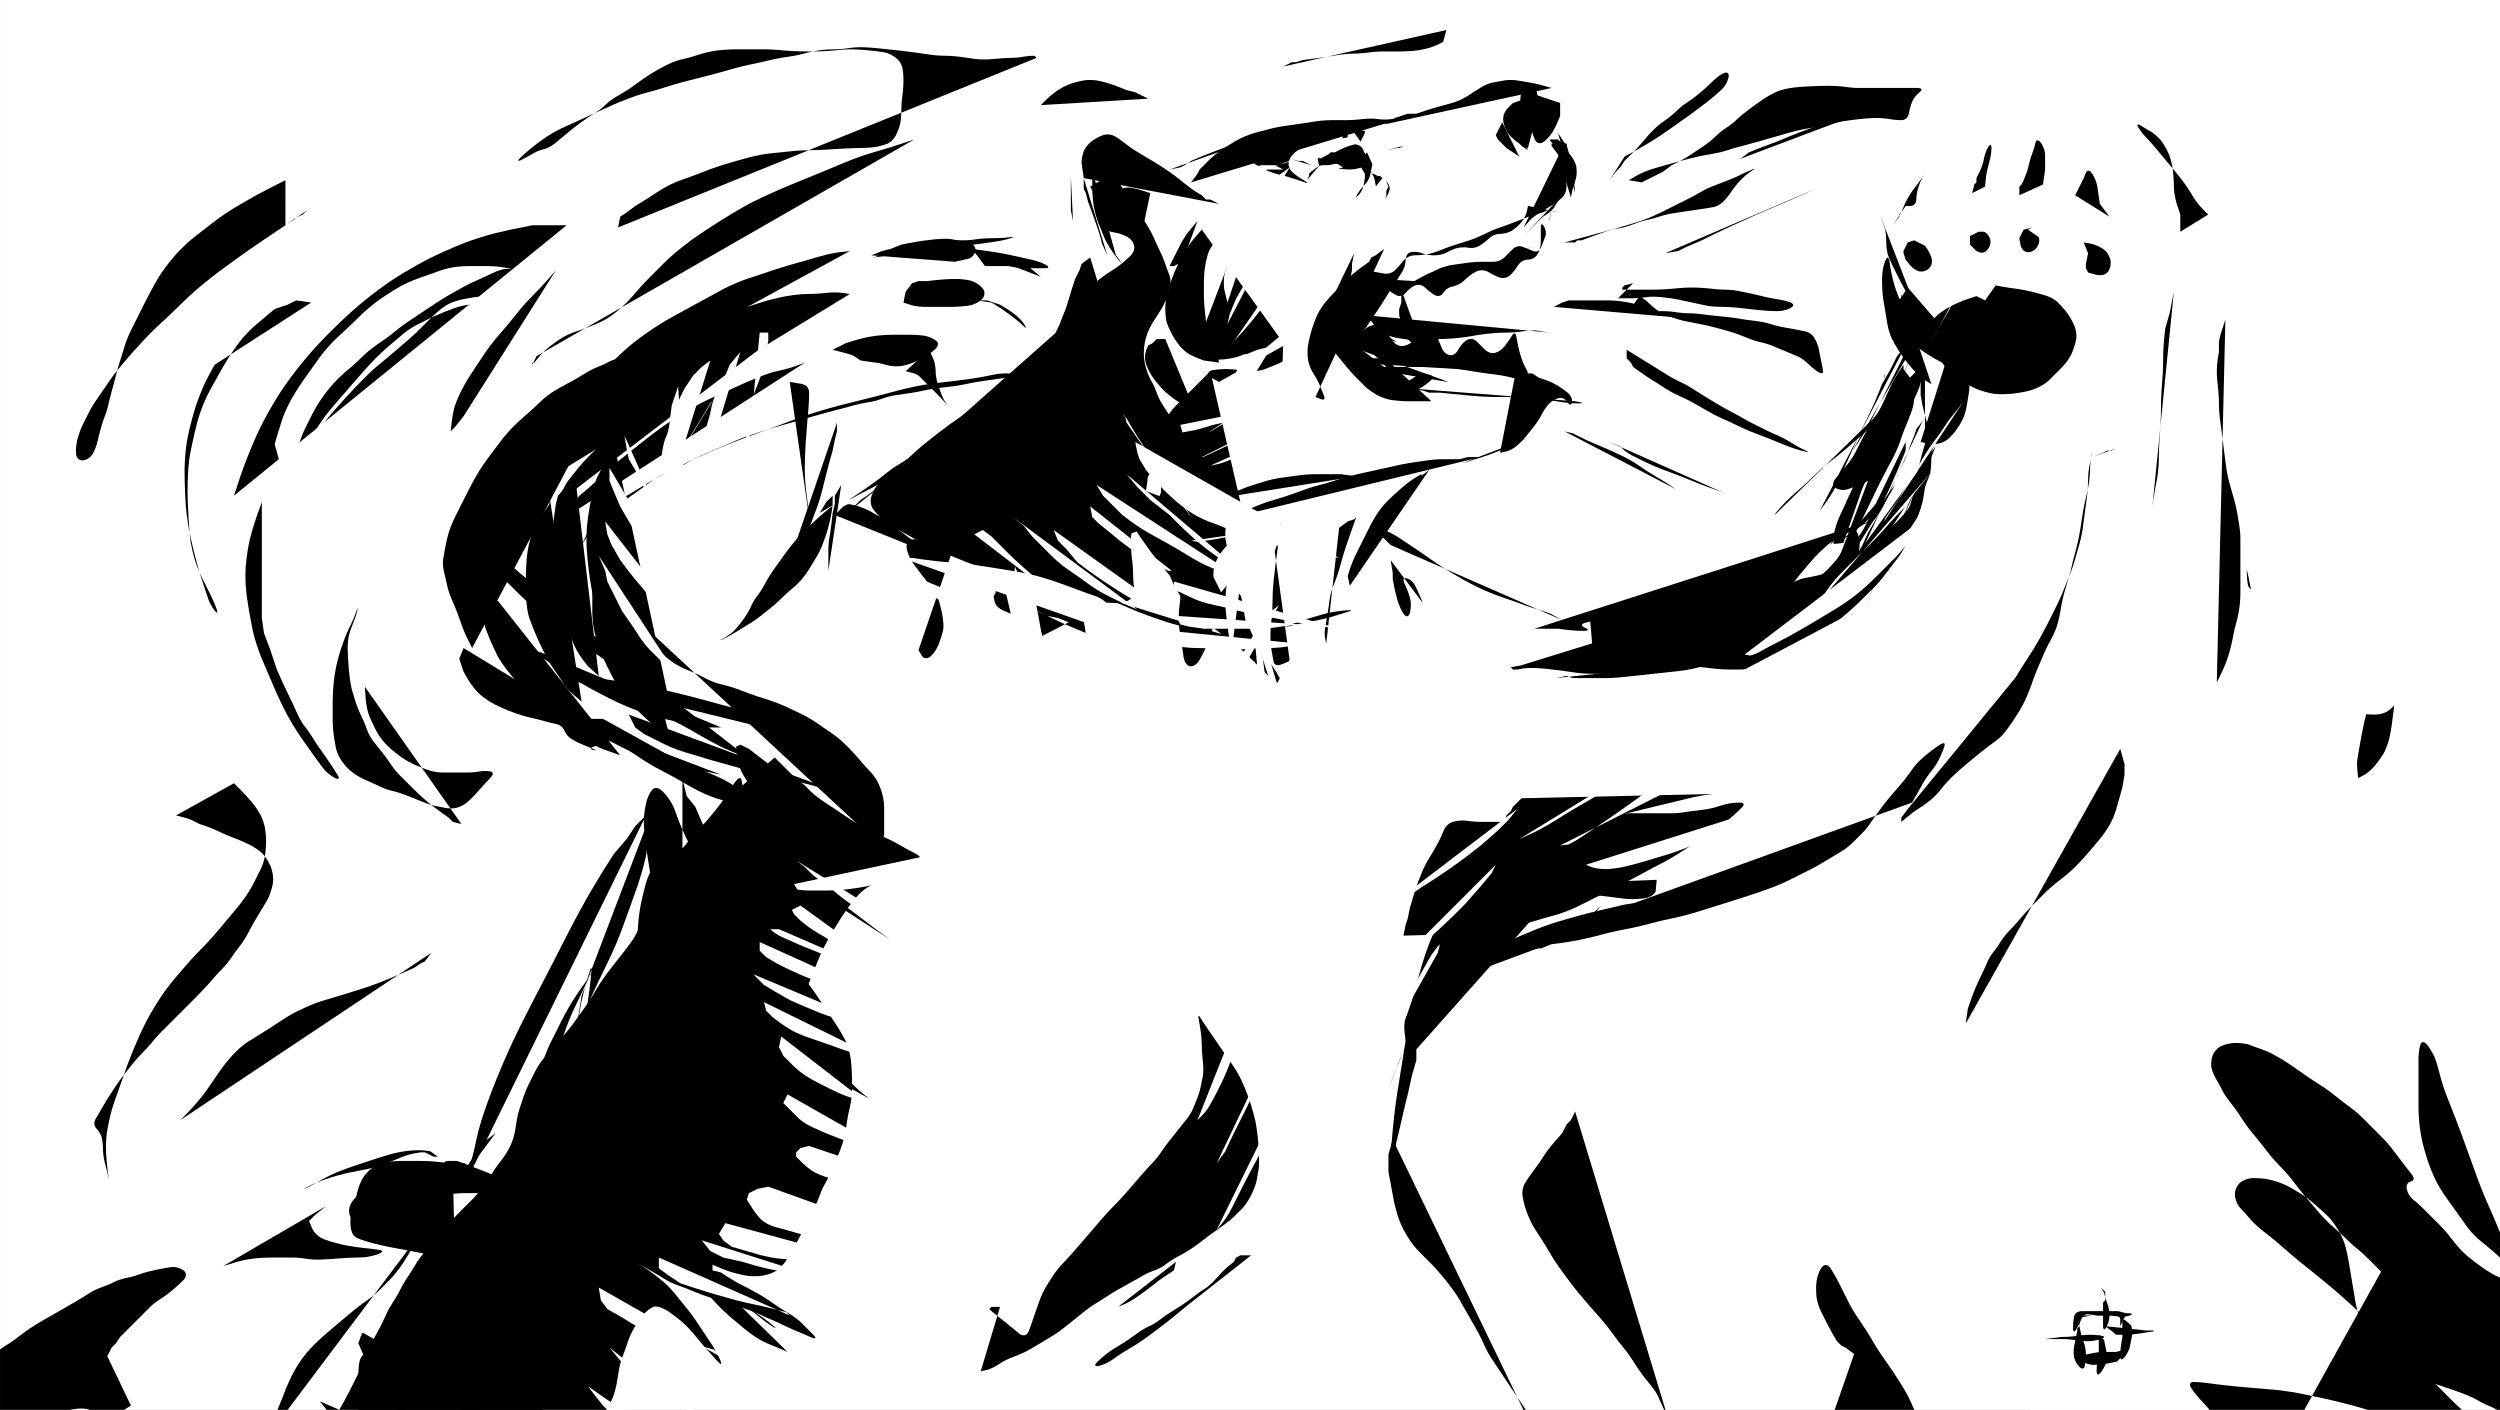 <svg xmlns="http://www.w3.org/2000/svg" viewBox="0 0 596.47 336.38"><rect x="0" y="0" width="596.47" height="336.38" fill="#808080" stroke="none"/><defs><clipPath id="a" clipPathUnits="userSpaceOnUse"><path d="M0 0h1165v657H0V0z"/></clipPath><clipPath id="b" clipPathUnits="userSpaceOnUse"><path d="M0 657V0h1165v657H0z"/></clipPath><clipPath id="c" clipPathUnits="userSpaceOnUse"><path d="M0 657V0h1165v657H0z"/></clipPath><clipPath id="d" clipPathUnits="userSpaceOnUse"><path d="M0 657V0h1165v657H0z"/></clipPath></defs><g clip-path="url(#a)" transform="matrix(.512 0 0 -.512 .005 336.377)"><g clip-path="url(#b)"><path d="M0 657h1167V-26H0v683z" fill="#fff"/><path d="M271 403l2 4 1 2 2 1 2.5 2.5 5.5 5.5s3 3 9.5 7.5c0 0 6.5 4.5 9 6.5 0 0 2.5 2 5.5 3.5 0 0 3 1.5 6.5 3 0 0 3.5 1.5 7 3.5 0 0 3.5 2 7 3.5l7 3 7 3s3.5 1.5 6.5 2.5l6 2s3 1 6.5 2l7 2 7 2 7 2s3.5 1 7.5 2c0 0 4 1 7.5 2 0 0 3.5 1 7 1.5 0 0 3.5.5 6 1.5 0 0 2.5 1 5 1.5 0 0 2.5.5 6.5 1 0 0 4 .5 8.5 1.5 0 0 4.5 1 9.5 1.5 0 0 5 .5 7.5 1l5 1s2.5.5 6 1l7 1s3.5.5 7.5 1c0 0 4 .5 1.5 1 0 0-2.5.5-5.5.5 0 0-3 0-5.5-.5l-5-1s-2.5-.5-6-1c0 0-3.5-.5-7.5-1 0 0-4-.5-8.5-1 0 0-4.5-.5-9.5-1.5 0 0-5-1-10.5-2.5 0 0-5.5-1.5-11.5-3l-12-3s-6-1.5-12.5-3.5c0 0-6.5-2-13-4.5 0 0-6.5-2.5-13.5-5 0 0-7-2.5-14.5-5.5 0 0-7.5-3-14-6 0 0-6.5-3-13.5-6.5 0 0-7-3.5-12.5-7 0 0-5.5-3.5-11-6.5l-5.5-3M259 413l4 5 3 3 4 5 3 2.5s3 2.5 6.5 6c0 0 3.5 3.5 8.5 7.5l10 8s5 4 10.5 8c0 0 5.5 4 11.5 7.5 0 0 6 3.5 11.5 6 0 0 5.5 2.5 15.5 7 0 0 10 4.5 15 5.5 0 0 5 1 9 2.5l4 1.5M259 422l1 4 2 2 2 4 3.5 4.5s3.5 4.5 6.5 7.5l6.5 6.5s3.5 3.5 8 7c0 0 4.5 3.5 9.5 7.5 0 0 5 4 10.5 7.5 0 0 5.5 3.5 10.5 6.5 0 0 5 3 10 5.5 0 0 5 2.5 9.5 5 0 0 4.5 2.5 8 4 0 0 3.5 1.5 6.5 2.5l7 3"/><path d="M262 438l2 4 2 3 2 4 3 5s3 5 4.5 8c0 0 1.5 3 4 6l5 6s2.5 3 5.5 6c0 0 3 3 7 6.5 0 0 4 3.5 8.5 7 0 0 4.5 3.5 9.5 6.5 0 0 5 3 10 5.5 0 0 5 2.5 15.5 6 0 0 10.5 3.5 15.5 5 0 0 5 1.5 10.5 2.5 0 0 5.5 1 10 1 0 0 4.5 0 8.5.5 0 0 4 .5 7.5 0l3.5-.5"/><path d="M275 474l-4-2v1l1 2 2 2 4 4 7.5 7.5s5.5 5.5 10 9c0 0 4.5 3.5 9 6.5 0 0 4.5 3 10 6l11 6 11 6s5.5 3 11.5 5l12 4s6 2 11.5 3.5c0 0 5.5 1.5 10.5 3 0 0 5 1.5 9.5 2l4.5.5M388 494l4 2 2 1 3 1 3.5 1s3.5 1 7.5 1.5c0 0 4 .5 8 .5h8s4 0 7-.5c0 0 3-.5 5.5-2.5 0 0 2.5-2-3-5.5 0 0-5.5-3.5-8-4.5 0 0-2.5-1-5-1.5 0 0-2.5-.5-5.5 0 0 0-3 .5-5.5 1.5l-2.5 1"/><path d="M394 496l2-4 2-1 3-2 3.5-.5 7-1s3.5-.5 6.5 0l6 1.5M422 521l3 4 3 1h4l4.5.5s4.5.5 9 .5c0 0 4.5 0 7.5-1 0 0 3-1 5-3.5 0 0 2-2.5-.5-5 0 0-2.5-2.5-6.5-3 0 0-4-.5-7-.5h-13.5s-3.5 0-6.5 1l-3 1M407 537l6 2 3 1 5 1 2.5.5s2.5.5 6 1c0 0 3.5.5 6.5 1 0 0 3 .5 6.5 1 0 0 3.5.5 6.5.5 0 0 3 0 6 .5 0 0 3 .5 8 .5 0 0 5 0 8 .5 0 0 3 .5 0-.5 0 0-3-1-6.5-1.5l-7-1s-3.5-.5-8-1l-4.5-.5"/><path d="M406 538l5 2 4 1 5 2 2.5.5s2.5.5 5.5 1c0 0 3 .5 8 1 0 0 5 .5 7.5 0 0 0 2.5-.5 6.5-1 0 0 4-.5 4.5-3.5 0 0 .5-3-3-4.5L445 535M368 479l6-1 2-1 1-2v-3s0-3-.5-8c0 0-.5-5-1-12.5 0 0-.5-7.5-.5-12.5 0 0 0-5 .5-9.5 0 0 .5-4.5 1-8l.5-5.5"/><path d="M390 460v-4l-1-4-1-5-1-3.5s-1-3.5-2-7.5l-2-8s-1-4-2.5-8l-3-8s-1.5-4-3-7.5c0 0-1.5-3.5-2.5-6 0 0-1-2.5-2.5-5L365 387M301 490l-5-3-3-2-5-2-2.5-1.5-5-3S278 477 276 475l-4.5-4.5-5-5s-2.5-2.5-5-5.5c0 0-2.5-3-4.5-6 0 0-2-3-4-5.5l-4-5s-2-2.5-3.5-5c0 0-1.5-2.5-4-7 0 0-2.5-4.5-4.5-8 0 0-2-3.5-3-6.5 0 0-1-3-2.5-5.5L230 409"/><path d="M292 491l-4-1-3-1-4-2-2.5-1s-2.5-1-5-2.5l-5-3s-2.5-1.5-5.5-3c0 0-3-1.5-6-3.5 0 0-3-2-5.5-4.5 0 0-2.5-2.5-6-5.5 0 0-3.5-3-6.5-6 0 0-3-3-6-7l-6-8s-3-4-5.5-8.5c0 0-2.5-4.5-5-9.5l-4.5-9s-2-4-3-7.5c0 0-1-3.5-1.5-6.5 0 0-.5-3-1-5.5 0 0-.5-2.5.5-6.5 0 0 1-4 1.5-6.5 0 0 .5-2.5 2.5-7 0 0 2-4.5 3.5-9 0 0 1.5-4.5 3-7.5l2.5-5M216 355l-2-5 1-3 1-3 2-3.5s2-3.5 5-6.5c0 0 3-3 8-5.5 0 0 5-2.5 9.5-4 0 0 4.5-1.5 7-2 0 0 2.5-.5 6-1.5 0 0 3.5-1 6-1.5 0 0 2.5-.5 3.5-3 0 0 1-2.5 3.5-4 0 0 2.5-1.5 5-2.5l5-2s2.5-1 0-.5c0 0-2.5.5 0 1.5 0 0 2.5 1 5.5 1 0 0 3 0 1.5 2.5L280 316M382 418l3 5 2 2 1 1v-3s0-3-1-7.5c0 0-1-4.5-2-7.5 0 0-1-3-2-5.5 0 0-1-2.5-2.5-5l-3-5s-1.5-2.5-3.5-5c0 0-2-2.5-4.5-4.5 0 0-2.5-2-5-4.5 0 0-2.5-2.5-5-4.5l-5-4s-2.5-2-5-3.5c0 0-2.5-1.5-6.5-4 0 0-4-2.5-6.5-3.5 0 0-2.5-1 .5.5 0 0 3 1.5 5 3.5 0 0 2 2 4.5 5.5 0 0 2.5 3.5 3.5 6 0 0 1 2.5 3 5 0 0 2 2.5 3.5 5.5 0 0 1.5 3 4 6.5l5 7s2.5 3.5 5.5 7c0 0 3 3.5 9.5 9.5 0 0 6.5 6 10 8l3.5 2M422 484l4-1 2-1 2-2 2.5-2.5 5-5s2.5-2.5 4.5-5c0 0 2-2.5 0 0 0 0-2 2.5-3 5 0 0-1 2.5-2 5.5 0 0-1 3-1 6 0 0 0 3-1 5.5l-2 4.5M455 517h5l3-1 3-1 2.5-1.5s2.5-1.5 5-3.5c0 0 2.5-2 4-4.5 0 0 1.5-2.5-.5-.5 0 0-2 2-6 5 0 0-4 3-6.5 4.5L462 516M459 538l6-1 2-1h4l3-1s3-1 5.5-2.5l5.5-4.5"/><path d="M459 533h11l2.5-.5s2.5-.5 7-.5h7.5s3 0 .5 1.5c0 0-2.5 1.5-7 2.5l-9 2s-4.5 1-8 1.5l-7 1-3.5.5M392 431l-3-5v-4l-1-4-.5-4.5s-.5-4.5-1-7c0 0-.5-2.5-.5-6V391"/><path d="M389 417l4 4 2 1h1l2.5-.5s2.5-.5 6.5-2.5c0 0 4-2 9-5.5 0 0 5-3.5 7.5-5.5 0 0 2.5-2 5-3.5 0 0 2.5-1.5 6.5-4l8-4.5M256 426v-4l-5-7-3-6-1-3.5s-1-3.5-1.5-8c0 0-.5-4.5-.5-14 0 0 0-9.5 1.5-14 0 0 1.5-4.5 3.5-9 0 0 2-4.5 4-8.5 0 0 2-4 4.5-7.5 0 0 2.5-3.5 4-6 0 0 1.5-2.5 4.5-5l4-3.5M286 413l-3-7-3-4-2-7-1-4s-1-4-1-9v-10.5s0-5.5 1.5-11c0 0 1.5-5.5 4-11 0 0 2.5-5.5 5-10 0 0 2.5-4.5 5.5-8 0 0 3-3.5 6-6.5 0 0 3-3 5.5-5 0 0 2.5-2 5.5-4l3-2"/><path d="M232 377l-4 1-2-2-1-2v-3s0-3 1-6c0 0 1-3 2.5-6.5 0 0 1.5-3.5 3.5-7.5 0 0 2-4 9-12 0 0 7-8 10.5-11.5 0 0 3.5-3.5 7.5-6 0 0 4-2.5 7.5-5 0 0 3.5-2.5 6-4l5-3s2.5-1.5 6-2.5l5.5-2"/><path d="M273 320l-4 2h-1l1-1 3.5-2s3.5-2 6.5-4c0 0 3-2 6.5-4 0 0 3.5-2 7-3.5 0 0 3.5-1.5 7.5-2.5l8-2s4-1 7.5-2l7-2s3.5-1 6-1.5l5-1 2.5-.5M252 353l-5 1 1-1 2-1 2.5-1.5s2.5-1.5 6-4c0 0 3.5-2.5 7.5-5 0 0 4-2.5 8.5-5 0 0 4.5-2.5 9.5-5 0 0 5-2.5 10-4.5 0 0 5-2 10-3.5 0 0 5-1.5 10-2.5 0 0 5-1 8.5-2 0 0 3.5-1 6.5-1h7M237 394l3-4 3-4 4-5 3.5-3s3.5-3 7-6.5c0 0 3.5-3.5 7.5-7 0 0 4-3.5 8-6.5 0 0 4-3 8-5.5 0 0 4-2.5 7.5-4.5 0 0 3.5-2 6-3l2.5-1"/><path d="M234 397l-2-5 1-3 5-5 3-3s3-3 7-6.5c0 0 4-3.5 8.5-7 0 0 4.5-3.5 9-6.5 0 0 4.5-3 8.5-6 0 0 4-3 7-5 0 0 3-2 6-3l6-2 3-1"/><path d="M268 435l-4-4-3-4-2-5-.5-3.5s-.5-3.5-1-7.5c0 0-.5-4-.5-9 0 0 0-5 .5-10 0 0 .5-5 2-10.5 0 0 1.5-5.5 3-10.5 0 0 1.5-5 3-9.5 0 0 1.5-4.5 3.5-8 0 0 2-3.5 5-7l5-4.5M287 446l-6-6-3-6-2-7-1-5s-1-5-1.5-10.5c0 0-.5-5.5 0-12 0 0 .5-6.5 1.5-13 0 0 1-6.5 2.5-12.5 0 0 1.5-6 4-11.5 0 0 2.5-5.5 6-10 0 0 3.5-4.5 6.5-7.5 0 0 3-3 6.5-5.5 0 0 3.5-2.5 7-4l3.5-1.5"/><path d="M284 354l1-5 2-4 3-5 3-3s3-3 6-5.5c0 0 3-2.5 7-5.5 0 0 4-3 8-5 0 0 4-2 7.5-4l7-4s3.5-2 6.5-3.5c0 0 3-1.5 5.5-2.5 0 0 2.5-1 5.5-2.5l5-2.5M276 315l4-2 4-1 7-2 4-1s4-1 9-2.5c0 0 5-1.5 10.5-3.5 0 0 5.5-2 10.5-4 0 0 5-2 9.5-4 0 0 4.5-2 8-4.5 0 0 3.5-2.5 6-4 0 0 2.5-1.5 6-3.5l3.5-2"/><path d="M281 322h-6l-2-1 4-3s4-3 7-5c0 0 3-2 7-4.5 0 0 4-2.5 8.5-5.5 0 0 4.5-3 9.5-5.5 0 0 5-2.5 10-5.5 0 0 5-3 9.5-5 0 0 4.5-2 8.5-3 0 0 4-1 7-2 0 0 3-1 6.5-1.5l4.5.5M274 338l-4 1-3 1h-2l3 .5s3 .5 6 .5c0 0 3 0 7.5-.5 0 0 4.5-.5 9.5-1.5 0 0 5-1 10.5-2 0 0 5.5-1 12-2.5 0 0 6.5-1.5 12-3l11-3S342 327 347 326c0 0 5-1 9-2.5 0 0 4-1.5 8-2.5 0 0 4-1 7.5-2.5 0 0 3.5-1.5 6-2.5 0 0 2.5-1 5-3l1.5-2M293 324l3-6 4-3 6-3 4-2s4-2 9-3.5l10-3s5-1.5 10.5-3l11-3S356 296 361 295c0 0 5-1 9.5-2 0 0 4.5-1 8-2 0 0 3.5-1 6.5-1.5 0 0 3-.5 5.5-1.5l2.5-1"/><path d="M346 323l-3 5-2 3v1l4-2.5s4-2.5 7.5-4.5c0 0 3.5-2 7-4.5 0 0 3.5-2.5 8-5.5 0 0 4.5-3 9.5-5.5 0 0 5-2.5 12.5-7 0 0 7.5-4.5 10-5.5 0 0 2.5-1 5-2.5l2.5-1.5M396 419l5 5 3 2 4 3 4.5 3s4.5 3 6.5 5c0 0 2 2 4.5 4 0 0 2.5 2 6.5 4.5 0 0 4 2.5 7.5 4.5 0 0 3.5 2 6 3.5l.5 3.5"/><path d="M413 432l5 4 3 2 4 3 2.5 1.5s2.5 1.5 5 3.5c0 0 2.5 2 5.5 3.5 0 0 3 1.5 5.5 3 0 0 2.5 1.5 8 5 0 0 5.5 3.5 7.5 5.5 0 0 2 2-1 1.5 0 0-3-.5-6-2.5 0 0-3-2-7.5-4.5 0 0-4.5-2.5-7-4 0 0-2.5-1.5-5.5-3.5 0 0-3-2-6-4.5 0 0-3-2.5-6.5-4.5 0 0-3.5-2-6.5-4.5 0 0-3-2.5-8-6 0 0-5-3.5-8-5.5 0 0-3-2 .5 0 0 0 3.5 2 7.5 4 0 0 4 2 8.5 4.5 0 0 4.5 2.5 7.5 4 0 0 3 1.5 6 3.5 0 0 3 2 6.5 4 0 0 3.5 2 7 4.5 0 0 3.5 2.5 7 5.5 0 0 3.5 3 7 5.5 0 0 3.5 2.5 6.5 4.5 0 0 3 2 6 4.5 0 0 3 2.5 6 4.5 0 0 3 2 5.5 4.5 0 0 2.5 2.5 4.5 5 0 0 2 2.5 4.5 5 0 0 2.5 2.5 4 5 0 0 1.5 2.5 3.5 5 0 0 2 2.5 5 7 0 0 3 4.5 6 8l3 3.5"/><path d="M492 498v4l1 2 1 2 1 3s1 3 3 5.5c0 0 2 2.5 3.5 5 0 0 1.5 2.5 3.5 4.5 0 0 2 2 3.5 4.5l.5 5.5M568 562l-4 2h-2l-2 2-2.5 1.5s-2.5 1.5-5.5 4c0 0-3 2.5-6.5 5 0 0-3.5 2.5-8.5 5.5l-7.5 4.5s-2.5 1.5-5 3.5c0 0-2.5 2-5 3.5 0 0-2.5 1.5-5.5.5 0 0-3-1-5.5-3 0 0-2.5-2-3.5-4.5 0 0-1-2.5-1-5.5l1-7M531 543l-4 3-1 1-1 1-1.5 2.5s-1.5 2.5-3 7c0 0-1.5 4.5-2 7 0 0-.5 2.5 2.5 4 0 0 3 1.5 6 1 0 0 3-.5 6-1.5l3-1M510 569l-3 3M505 574v-5l1-2 1-4 1.5-4s1.5-4 3-8.5c0 0 1.5-4.5 2-7l2.5-5.5"/><path d="M520 538l3-4-1 1-1 1-2.5 3.5s-2.5 3.5-4 7c0 0-1.5 3.5-3 7.5 0 0-1.5 4-2 8 0 0-.5 4-.5 7v6.5l-1 5.5M499 575v-16l.5-2.5.5-2.5M504 542v-16M545 578l5 1 2 1 3 2 3.5 1.5s3.5 1.5 7.5 3l8 3s4 1.5 6.5 2.5c0 0 2.5 1 5 1.5l5 1 2.5.5"/><path d="M555 572l3 4 1 2 2 2 2.5 2.5s2.5 2.5 7 5.5c0 0 4.5 3 7.5 4.5 0 0 3 1.5 6.5 2.5 0 0 3.5 1 7.5 2 0 0 4 1 8 1.5 0 0 4 .5 7 1 0 0 3 .5 6.5 1 0 0 3.5.5 7 .5h7s3.5 0 7.5.5c0 0 4 .5 7 0 0 0 3-.5 6.5 0l5.5.5M623 589l-5-4-3-1-1-1 .5-2.5s.5-2.5 3-3c0 0 2.5-.5 5-2l5.5-2.5"/><path d="M625 590l-4-2-1-1v-1l1.5-2.5s1.5-2.5 4-4.5c0 0 2.5-2 5-3l4.5-1M636 578l4-2 2-1h1l2.5-2s2.5-2 2-4.5c0 0-.5-2.5-2.5-4.5l-2-2"/><path d="M625 588l2 4 1 1v1l-2 2"/><path d="M629 592l-4-2-2-1-1-1-2.5-2s-2.5-2-3-4.5c0 0-.5-2.5 2.5-3 0 0 3-.5 6-.5 0 0 3 0 5.5.5 0 0 2.5.5 4 3 0 0 1.5 2.5 1 5 0 0-.5 2.5-3 3L626 592M645 599l5 3 6 2h4l4.5 1.5s4.5 1.5 8.5 2.5c0 0 4 1 6.5 2 0 0 2.5 1 5.5 3 0 0 3 2 5.5 3.5 0 0 2.5 1.5 5 2 0 0 2.5.5 5.5 1 0 0 3 .5 6 0l6-1s3-.5 6.5-1.5l3.5-1M727 609v-6l-1-2.5s-1-2.5-2.5-5c0 0-1.5-2.5-4-4.5 0 0-2.5-2-4 .5 0 0-1.5 2.5-2 6.5 0 0-.5 4 0 6.5l1 5 .5 3.5M722 592h4l1-1 3-1 .5-3 .5-7M727 565l-3-5-2-2-3-2-2-2-4-4-2-2"/><path d="M726 585l-3 4v1h1l3-1.5s3-1.5 5-4c0 0 2-2.5 2.5-5 0 0 .5-2.5 0-5 0 0-.5-2.5-1.5-5l-1-4.5M715 542l-4-1-1-1h-2l-3-.5-3-.5M727 558l-6 1-2-1-4-1-4-1.5s-4-1.5-6.5-2.5c0 0-2.5-1-5.5-2 0 0-3-1-6-2.5 0 0-3-1.5-5.5-2.5 0 0-2.5-1-7.5-2.5 0 0-5-1.5-8.5-3 0 0-3.5-1.5-6.5-2 0 0-3-.5-6-.5 0 0-3 0-5-2.5 0 0-2-2.5-4-4.5 0 0-2-2-5-1.5 0 0-3 .5-5.5 1 0 0-2.5.5-3.5-2 0 0-1-2.5-2-6 0 0-1-3.5-2-6.5 0 0-1-3-2.5-6 0 0-1.5-3-2.5-6 0 0-1-3-2.5-6 0 0-1.5-3 1.5-2.5 0 0 3 .5 6 3.5 0 0 3 3 5 6l5 7.5s3 4.5 4.5 7c0 0 1.5 2.5 3.5 5.5 0 0 2 3 3.5 5.5 0 0 1.5 2.5 1.5 5.5 0 0 0 3 2.5 3.5 0 0 2.5.5 5-.5 0 0 2.5-1 6-1 0 0 3.5 0 6 1.5 0 0 2.5 1.5 5 2 0 0 2.5.5 5 0 0 0 2.5-.5 5 1 0 0 2.5 1.5 4.5 3.5 0 0 2 2 5 2 0 0 3 0 5.5 1.5 0 0 2.5 1.5 4.5 4 0 0 2 2.5 2.5 5l.5 2.5"/><path d="M642 527l4-3 1-1 1-2 2.5-1.5s2.5-1.5 4.5 1c0 0 2 2.5 4.5 3.5 0 0 2.5 1 4.5-1 0 0 2-2 4.5-3.5 0 0 2.5-1.5 4 1 0 0 1.5 2.5 4.5 3 0 0 3 .5 5.5 3 0 0 2.5 2.5 5.5 4 0 0 3 1.5 6-.5 0 0 3-2 5.5-2.5 0 0 2.5-.5 4.5 1.5 0 0 2 2 3.5 4.5 0 0 1.5 2.5 4.5 2.5 0 0 3 0 4.5 2.5 0 0 1.5 2.5 1.5 6v6.5s0 3 1.5.5c0 0 1.5-2.5.5-5l-2-5s-1-2.5-3.5-1.5l-5 2s-2.5 1-4.5-1l-4-4s-2-2-5-2h-6s-3 0-6.5-.5l-7-1s-3.5-.5-6.5-2c0 0-3-1.5-5.5-2.5l-5.5-3M637 510l3-4 1-2 1-2 2.5-1.5s2.5-1.5 5-2.5c0 0 2.5-1 0 .5l-5 3s-2.5 1.5.5 0c0 0 3-1.5 6-2 0 0 3-.5 6.5-1 0 0 3.5-.5 6.5 0 0 0 3 .5 7 .5 0 0 4 0 8.5.5 0 0 4.5.5 7 1 0 0 2.5.5 7 1 0 0 4.5.5 8.5.5 0 0 4 0 7 .5 0 0 3 .5 6.5.5l6.5-1M638 497l2-5 2-2 2-2 2-2s2-2-1 0c0 0-3 2-6.5 5 0 0-3.5 3-8.5 5.5 0 0-5 2.5-7.5 3 0 0-2.5.5-2-2.5 0 0 .5-3 2.5-5.5 0 0 2-2.5 4.5-5.5 0 0 2.5-3 4.5-5l4-4s2-2 5.5-4c0 0 3.5-2 7.5-2.5 0 0 4-.5 7-.5h11"/><path d="M646 473h6l3 1 2.5.5s2.5.5 5 2c0 0 2.5 1.5 4.5 3.5 0 0 2 2-1.5 2.5l-3.5.5M629 488l4 2h16s4 0 7.5-.5l7-1s3.5-.5 6.5-1c0 0 3-.5 5.5-1 0 0 2.5-.5 6-.5h6.5s3 0 6-.5l2-1.5"/><path d="M628 496l3 4 1 1 2 1 2.5 2s2.5 2 5.5 1.5c0 0 3-.5 4.5-3.5 0 0 1.5-3 3.5-5 0 0 2-2 5-1 0 0 3 1 5.5 3.5 0 0 2.5 2.5 5 3.5 0 0 2.5 1 4-2.5 0 0 1.5-3.5 2.5-6 0 0 1-2.5 3.5-3 0 0 2.5-.5 4 2.5 0 0 1.5 3 4 4.5 0 0 2.5 1.5 4.5-.5l4-4s2-2 4.5-1.5c0 0 2.5.5 4.5 3 0 0 2 2.5 3.5 5 0 0 1.5 2.5 2 0l1-5s.5-2.5 1.5-5.5c0 0 1-3 2.5-5.5 0 0 1.5-2.5-1-3.5 0 0-2.5-1-6 0 0 0-3.5 1-8 1.5 0 0-4.5.5-10.5 1.5 0 0-6 1-9.5 1.5 0 0-3.5.5-7 .5H635h.5s3.5 0 6.5-.5c0 0 3-.5 6-1.5 0 0 3-1 9-2l9-1.5s3-.5 5.5-1l3.5-.5M657 476l6-1 3-1h5l5-.5s5-.5 10.5-1c0 0 5.5-.5 10-.5h7.5s3 0 6.5-.5c0 0 3.5-.5 6.5-.5 0 0 3 0 5.5-.5 0 0 2.5-.5 6-1 0 0 3.5-.5 7-.5 0 0 3.5 0 1 .5l-2.5.5"/><path d="M706 482l6 1h2l3-2 3-1s3-1 5.5-2.5c0 0 2.5-1.5 5-3.5 0 0 2.5-2 2-4.5 0 0-.5-2.5-2 0 0 0-1.5 2.5-4 2 0 0-2.5-.5-4.5-2.5 0 0-2-2-3.5-5 0 0-1.5-3-3.5-5.5l-4-5s-2-2.5-4.5-4.5c0 0-2.5-2-5-2.5l-2.5-.5"/><path d="M715 454l-5-2-2-1-2-1-3.5-1.5s-3.5-1.5-7.5-3c0 0-4-1.5-7.5-2.5l-6.5-2"/><path d="M690 444h-6l-4-1h-8s-3 0-6.5-.5l-7-1s-3.5-.5-8-1.5l-9-2-9-2s-4.5-1-9-2.5c0 0-4.5-1.5-8.5-2.5 0 0-4-1-8-2.5 0 0-4-1.5-7-2.5 0 0-3-1-6.5-2 0 0-3.5-1-6-2l-5-2s-2.5-1-5-2.5L575 416M666 438l-4-3-2-2-2-2-1.5-2.5s-1.5-2.5 1 1c0 0 2.5 3.5 4.5 5.5 0 0 2 2-1.5 0 0 0-3.5-2-7.5-5.5 0 0-4-3.5-6.5-6 0 0-2.5-2.5-4.5-5.5 0 0-2-3-3.5-6l-3-6-3-6s-1.5-3-2.5-5.5c0 0-1-2.5-2-6l1-4.5M579 427l-6 3-5 3-5 4-4 3s-4 3-6 6c0 0-2 3-3 5.5 0 0-1 2.5-2 0 0 0-1-2.5-2-7 0 0-1-4.5-1.5-7 0 0-.5-2.5-1.5-5l-2-5s-1-2.5-2.5-6c0 0-1.5-3.5-4-4.5 0 0-2.5-1-2 2.5 0 0 .5 3.5 1 6 0 0 .5 2.5 1 6 0 0 .5 3.5.5 7v14s0 3.5-.5 6.5c0 0-.5 3-1.5 5.5 0 0-1 2.5-4-1 0 0-3-3.5-4-6 0 0-1-2.5-2-6 0 0-1-3.5-2-7.5 0 0-1-4-2-8.5 0 0-1-4.5-2-8.5 0 0-1-4-2-7.5 0 0-1-3.5-1.5-6.5 0 0-.5-3-1-6.5l-.5-3.5M512 480l-5-5-4-5-4-6-2-3s-2-3-4-7l-3.5-7-3-6s-1.5-3-3-5.5c0 0-1.5-2.5-2.5-5 0 0-1-2.5-3-6.5l-4-8M467 388l-3-4v-3l-1-2 .5-2.5s.5-2.5 4-4l3.5-1.5M551 390v-5l-1-3v-4l-.5-4.5s-.5-4.5 0-9c0 0 .5-4.5 1-7 0 0 .5-2.5 1-6.5 0 0 .5-4 3-4.5 0 0 2.5-.5 4.5 3 0 0 2 3.5 3 6 0 0 1 2.5 2 5.5l2 6s1 3 2.5 6c0 0 1.5 3 2.5 5.5 0 0 1 2.5 4 2.5 0 0 3 0 3.5-2.5 0 0 .5-2.5 1-5.5l1-6 1-6s.5-3 1-7l.5-4M594 400l2 6v5l1 2-.5-3.5-1-7s-.5-3.5-1-7.5c0 0-.5-4-1-8.5 0 0-.5-4.5-.5-9 0 0 0-4.5-.5-9 0 0-.5-4.5-.5-8 0 0 0-3.5.5-6.5 0 0 .5-3 1-5.5 0 0 .5-2.5 4-1l3.5 1.5M624 411l4 3 3 1 1 1-2.5-7s-2.5-7-3.5-10.5l-2-7s-1-3.5-2.5-7c0 0-1.5-3.5-2-7.5 0 0-.5-4-1-7 0 0-.5-3-1-5.5 0 0-.5-2.5 0-5l.5-2.5M648 396l1-6v-3l1-5 1-4s1-4 3-7c0 0 2-3 3 .5 0 0 1 3.5 0 7 0 0-1 3.5-2.5 6.5 0 0-1.5 3 1 2.5 0 0 2.5-.5 4-3.5 0 0 1.5-3 2.5-5.5l1-2.5"/><path d="M648 403l-4 4-1 2-1 2 3-1s3-1 7.5-4l7.5-5s3-2 6.5-4.5c0 0 3.5-2.5 7.5-5 0 0 4-2.5 8.5-5 0 0 4.5-2.5 9-4.5 0 0 4.5-2 9-3.5 0 0 4.5-1.5 8.5-3 0 0 4-1.5 7.5-2.5 0 0 3.5-1 6-2l5.5-3M318 294l2-8 4-5 3-7 1.5-3 3-6s1.5-3 2.5-5.5c0 0 1-2.5 1.5-5 0 0 .5-2.5 0-5 0 0-.5-2.5-3-2 0 0-2.5.5-5 4.5 0 0-2.5 4-4 7l-3 6s-1.5 3-3 6.5c0 0-1.5 3.5-2.5 6.5 0 0-1 3-2.5 5.5 0 0-1.5 2.5-4 5 0 0-2.5 2.5-4.5.5 0 0-2-2-3-6.5 0 0-1-4.5-1-8 0 0 0-3.5.5-8 0 0 .5-4.5 2.5-16.5 0 0 2-12 3-18.5 0 0 1-6.5 2-12.5 0 0 1-6 2.5-16.5 0 0 1.5-10.5 2-14.5 0 0 .5-4 1.5-8 0 0 1-4 1.5-6.5 0 0 .5-2.5 1.5-5l1-6.5"/><path d="M303 277v-7l-1-5-1-7-1-4s-1-4-2.5-8.5c0 0-1.5-4.5-3.5-10l-4-11s-2-5.5-4.5-11c0 0-2.5-5.5-5-10.5 0 0-2.5-5-4.5-9.5 0 0-2-4.5-3.5-9 0 0-1.5-4.5-3-8 0 0-1.5-3.5-2.5-7 0 0-1-3.5-1.5-7.5 0 0-.5-4 1-1.5 0 0 1.5 2.5 2.5 5.5 0 0 1 3 1.5 6.5 0 0 .5 3.5 1.5 7.5 0 0 1 4 1.5 7.5l1 7s.5 3.5 1 8.5c0 0 .5 5-.5 2 0 0-1-3-2-6.5 0 0-1-3.5-2-8 0 0-1-4.5-1.5-10 0 0-.5-5.5-1-10.5l-1-10s-.5-5-1-9c0 0-.5-4-.5-7.5 0 0 0-3.5-.5-7.5 0 0-.5-4 0-.5 0 0 .5 3.5.5 7v8.5s0 5 .5 11c0 0 .5 6 1.5 12 0 0 1 6 2 12.5l1 6.5M301 277l-5-5-4-6-6-7-3.5-5.5s-3.5-5.5-7-11.5c0 0-3.5-6-7.5-13.5 0 0-4-7.5-8-15.5 0 0-4-8-8.5-16.5 0 0-4.5-8.5-8.5-16.5 0 0-4-8-7.5-16 0 0-3.5-8-6-14.5 0 0-2.5-6.5-4.5-12.5 0 0-2-6-3-11 0 0-1-5-2-8.5 0 0-1-3.5-1.5-6.5l-.5-3M296 200l-3-5-2-4-3-8-1.5-4.5s-1.5-4.5-2.5-10c0 0-1-5.5-1.5-12 0 0-.5-6.5-.5-13 0 0 0-6.5.5-12.5 0 0 .5-6 1.5-11 0 0 1-5 2-8.5 0 0 1-3.5 2-6 0 0 1-2.5 3.5-4.5 0 0 2.5-2 3.5 2 0 0 1 4 1 8.5v4.5M307 248v8h-1l-2-3.5s-2-3.5-3-7c0 0-1-3.5-2-8 0 0-1-4.5-1.5-9.5 0 0-.5-5-.5-11.5 0 0 0-6.5 2.5-21 0 0 2.5-14.5 4.5-21.5 0 0 2-7 4.5-13.5 0 0 2.5-6.5 5-12.5 0 0 2.5-6 5-10.5 0 0 2.5-4.5 4.5-8 0 0 2-3.5 4-6l4-5.5M318 194l-1 15-1 14v12l.5 4s.5 4 1.5 7c0 0 1 3 4 4.5 0 0 3 1.5 5-.5 0 0 2-2 4.5-6 0 0 2.5-4 5.5-9 0 0 3-5 6.5-11.5 0 0 3.5-6.5 8-14 0 0 4.5-7.5 9.5-15 0 0 5-7.5 10-14 0 0 5-6.5 10-12 0 0 5-5.5 9-9.5l7-7s3-3 5.5-5l2.5-2M344 265l7-1 7-5 8-6 5.5-3.5 11-7s5.5-3.5 11-7.5c0 0 5.5-4 10-7.5 0 0 4.5-3.5 8-6l3.5-2.5M363 273l6-3 5-6 7-7 4-4.5s4-4.5 8.5-9.5c0 0 4.5-5 9.5-9.5l5-4.5M660 182l-2-4-1-4-2-2-.5 4s-.5 4 .5 6.5c0 0 1 2.5 2 5.5l2 6s1 3 3 8.5c0 0 2 5.5 2 1.5 0 0 0-4-.5-8 0 0-.5-4-1.5-8 0 0-1-4-2.5-8 0 0-1.5-4-3-7.5 0 0-1.5-3.5-3-6.5 0 0-1.5-3-2.5-6 0 0-1-3-2.5-6.5L647 150"/><path d="M660 168v-5l-2-7-2-9-1-4s-1-4-2-8.5c0 0-1-4.5-2-8.5 0 0-1-4-1.5-7.5 0 0-.5-3.5-1-6.5 0 0-.5-3-.5-6v10.5s0 3.5 1 14c0 0 1 10.5 2 16.5 0 0 1 6 2 12.5 0 0 1 6.5 2 12.5 0 0 1 6 2 12.5 0 0 1 6.5 2.5 12 0 0 1.5 5.5 3 10.5 0 0 1.5 5 3 9 0 0 1.5 4 3 7.5 0 0 1.5 3.5 3.5 7 0 0 2 3.5 4.5 5 0 0 2.5 1.5 5.5 3.5 0 0 3 2 6 2 0 0 3 0 5.5-.5 0 0 2.5-.5 6-.5H724"/><path d="M669 243l-4 1 2 1 4 1h24.5s4.5 0 10-.5c0 0 5.5-.5 11-1.5 0 0 5.5-1 10.5-1.5 0 0 5-.5 10-1.5 0 0 5-1 9.5-1.5 0 0 4.5-.5 8-1 0 0 3.5-.5 6.5-.5 0 0 3 0 6 .5 0 0 3 .5 4.5 3l.5 5.5M715 364h11l4-.5s4-.5 8-.5c0 0 4 0 .5 1.5 0 0-3.5 1.5 1 2.5 0 0 4.5 1 8 1.5 0 0 3.5.5 7.5.5h17.5s4.5 0 9-.5c0 0 4.5-.5 9-.5h9s4.5 0 8 .5c0 0 3.5.5 7 .5 0 0 3.5 0 6 .5 0 0 2.5.5 5.5 1.5 0 0 3 1 5 5l3.5 7s1.5 3 4 6c0 0 2.5 3 5.5 6.5 0 0 3 3.5 7 7 0 0 4 3.5 6.5 4.5 0 0 2.5 1 7 3.5l6.5 3.5"/><path d="M861 407l-4-2 1 1 2 1 2.5 1.5s2.5 1.5 5.5 4c0 0 3 2.5 5 5.5 0 0 2 3 3 5.5l4 5.5M859 416l3 4 2 3 2 3 2 4s2 4 3.5 6.5l3 5s1.5 2.5 2.5 5c0 0 1 2.5 2.5 5 0 0 1.5 2.5 3.5 6.5 0 0 2 4 2.5 7 0 0 .5 3-.5 5.5 0 0-1 2.5-.5 5.5 0 0 .5 3 2 6 0 0 1.5 3 2.5 5.5l2 4.5M746 235l-3-4h-1"/><path d="M684 203l-3-4-1-1-1-1 1.5 3.5s1.5 3.5 5 7c0 0 3.5 3.5 6.5 5.5 0 0 3 2 6.5 3.5 0 0 3.5 1.5 8 3.5 0 0 4.5 2 9.5 4 0 0 5 2 10 3.5 0 0 5 1.5 10.5 3 0 0 5.5 1.5 10 2.5 0 0 4.5 1 8.5 2 0 0 4 1 7 1 0 0 3 0 6.5.5l4.5-.5"/><path d="M714 219v-4h4l5 2 4 .5s4 .5 9 1.5c0 0 5 1 10.5 2.5 0 0 5.5 1.5 11 2.5 0 0 5.5 1 11 2.5 0 0 5.5 1.5 10.5 2.5 0 0 5 1 10 2.5 0 0 5 1.5 14.5 4.5 0 0 9.5 3 14 4.5 0 0 4.5 1.5 8.5 3 0 0 4 1.5 8 3.5l8 4s4 2 6.5 3.5l5 3 5 3s2.5 1.5 5 4l4.5 4.5s2 2 4 5c0 0 2 3 5 7 0 0 3 4 7 8.5 0 0 4 4.5 6 7.5 0 0 2 3 4 5 0 0 2 2 4.5 4 0 0 2.5 2 5.5 4 0 0 3 2 2-1 0 0-1-3-2.5-6 0 0-1.5-3-4-6 0 0-2.5-3-4.5-7l-4-7"/><path d="M889 280l-3-4v-2l3 2.5s3 2.5 5.5 4c0 0 2.5 1.5 5.5 4 0 0 3 2.5 5.5 6 0 0 2.5 3.5 11.5 11 0 0 9 7.5 12 9.5 0 0 3 2 5 4.5 0 0 2 2.5 4 5.5 0 0 2 3 3.5 5.5 0 0 1.5 2.5 3 6 0 0 1.5 3.5 2.5 6.5 0 0 1 3 2.5 6.5l3 7s1.5 3.5 3.5 7c0 0 2 3.5 3 7.5 0 0 1 4 1.5 7.5 0 0 .5 3.5 2.5 10 0 0 2 6.5 2.5 9 0 0 .5 2.5 1.5 6 0 0 1 3.5 1.5 6 0 0 .5 2.5 1 5.5 0 0 .5 3 1 6.5 0 0 .5 3.5 1.5 7.5 0 0 1 4 1.5 7.5 0 0 .5 3.5.5 7 0 0 0 3.5.5 6 0 0 .5 2.5 0-.5l-1-6s-.5-3-.5-6.5c0 0 0-3.5-.5-7 0 0-.5-3.5-1-7.5 0 0-.5-4-1-7.5 0 0-.5-3.5-1.5-7l-2-7s-1-3.5-2-6l-2-5-2-5s-1-2.5-3-6.5l-3.5-7s-1.5-3-4-7.5c0 0-2.5-4.5-4.5-7.5 0 0-2-3-4.5-7l-2.5-4M975 444l5 2 2 1h2l2 1M879 478l-1 4v1M925 517l-4 2-3-1-3-1-3.5-1.5s-3.5-1.5-7-4c0 0-3.5-2.5-5-5.5 0 0-1.5-3 2-11.5 0 0 3.5-8.5 8.5-12 0 0 5-3.5 7.5-5 0 0 2.5-1.5 5.5-2.5 0 0 3-1 6-1.5 0 0 3-.5 8.5 0 0 0 5.5.5 10 2 0 0 4.5 1.5 7.5 4.5l6 6s3 3 4.5 6.5c0 0 1.5 3.5 2 6.5 0 0 .5 3-1 6.5 0 0-1.5 3.5-3.5 6 0 0-2 2.5-4 4.5 0 0-2 2-5 3 0 0-3 1-7 2 0 0-4 1-8 1.5 0 0-4 .5-6.5 1l-2.5.5M889 544l-2-4v-1l1-3 2-2.5s2-2.5 4.5-3c0 0 2.5-.5 4.5 1.5 0 0 2 2 1 5 0 0-1 3-3 5.5l-5 2.5M922 549l-4-2v-4l2.5-2.5s2.5-2.5 5-.5c0 0 2.5 2 2 5 0 0-.5 3-3 4H921M947 551l-4-1-1-2-1-2 .5-3s.5-3 3-3.5c0 0 2.5-.5 4.5 2 0 0 2 2.5 1 5l-5 3.5M973 539l-1-5v-2l1-2 3.5-1s3.5-1 5.5 1c0 0 2 2 1.5 5.5 0 0-.5 3.5-3.5 5.5 0 0-3 2-6 2.5l-3 .5M882 552l3 4v1l1 1 1 2.5s1 2.5 2.5 5c0 0 1.5 2.5 3.5 5 0 0 2 2.5 3.5 5 0 0 1.5 2.5 0 0 0 0-1.5-2.5-2.5-5.5 0 0-1-3-1-6 0 0 0-3-3-3h-2M919 567l1 4 1 1v2l1.5 3s1.5 3 2 6c0 0 .5 3 2 5.5 0 0 1.5 2.5 1.5-.5 0 0 0-3-1-6.5 0 0-1-3.5-1.5-6.5l-.5-5M941 566v4l1 1 1 2 1 2.5s1 2.5 1.5 5c0 0 .5 2.5 1.5 5 0 0 1 2.5 1.5 5 0 0 .5 2.5 2.5 0 0 0 2-2.5 2-6V578l-1-7M967 566l2 4 1 2 1 2 1 2.5s1 2.5 3-.5c0 0 2-3 2.5-7 0 0 .5-4 1-7l4.5-6M649 126l-2-7v-8l1-5.5s1-5.5 1.5-8c0 0 .5-2.5 1.5-6 0 0 1-3.5 2.5-6.5 0 0 1.5-3 3.5-6 0 0 2-3 4.5-5.5L667 68s3-3 7-8c0 0 4-5 6-8.5l4-7 4-7s2-3.5 3.5-7c0 0 1.5-3.5 3.5-6.5l4-6 4-6 4-6 4-6s2-3 3.5-6.5c0 0 1.5-3.5 3-6.5 0 0 1.5-3 2-5.5L721-23M231 129l-4-3-1-1-2-2-2-3-5-7.5s-3-4.5-5-7c0 0-2-2.5-4.5-5 0 0-2.5-2.5-4-5 0 0-1.5-2.5-4.5-7 0 0-3-4.5-4-7 0 0-1-2.5-3.5-7 0 0-2.5-4.5-5-8 0 0-2.5-3.5-5-6l-5-5S174 53 171 51c0 0-3-2-6-4.5l-6-5s-3-2.5-6.5-5.5c0 0-3.5-3-6.5-6 0 0-3-3-5.5-6.5 0 0-2.5-3.5-4.5-7.5 0 0-2-4-3.5-8 0 0-1.5-4-3-7.5 0 0-1.5-3.5-2.5-6l-2-5-3-5.5M208 114l-5-1-3-1-3-1-4-.5s-4-.5-8.5-2c0 0-4.5-1.5-8.5-3 0 0-4-1.5-8-4.5 0 0-4-3-5-6 0 0-1-3 .5-5.5 0 0 1.5-2.5 4-3 0 0 2.5-.5 5.5-.5 0 0 3 0 5.5-.5 0 0 2.5-.5 5 1L189 89M583 72h-5l-2-1-1-2-2.5-2s-2.5-2-5.5-5.5c0 0-3-3.5-5.5-5 0 0-2.5-1.5-5-3.5 0 0-2.5-2-5.5-4 0 0-3-2-5.5-3.5 0 0-2.5-1.5-5-3.5 0 0-2.5-2-5-3 0 0-2.5-1-6.5-4 0 0-4-3-7.5-5 0 0-3.5-2-6-4 0 0-2.5-2-4.5-4 0 0-2-2 1-1.5 0 0 3 .5 6.5 3 0 0 3.5 2.5 6 4l5 3s2.5 1.5 8.5 6c0 0 6 4.5 9 7 0 0 3 2.5 5.5 4.5l2.5 2M548 69l-1-4-3-2-3-2-6.5-5s-6.5-5-10-6.5L521 48M324 69l-3 4h1l1-2 2.5-2s2.5-2 4.5-4l4.5-4.5 5-5s2.5-2.5 5.5-5c0 0 3-2.5 5.5-4.5l5-4s2.5-2 5-3.5c0 0 2.5-1.5-.5 1 0 0-3 2.5-6 4.5 0 0-3 2-6.5 5 0 0-3.5 3-8 6 0 0-4.5 3-9.5 7 0 0-5 4-9.5 7.5 0 0-4.5 3.5-8.5 7 0 0-4 3.5-7 6.5l-5.5 5.5s-2.5 2.5-5.5 6c0 0-3 3.5-2.5 1 0 0 .5-2.5 3-5L300 85l7-7s4-4 8-8.5c0 0 4-4.5 8.5-9 0 0 4.5-4.5 8.5-9 0 0 4-4.5 7.5-7.5 0 0 3.5-3 6.5-5.5 0 0 3-2.5 6-4.5 0 0 3-2 5.5-3 0 0 2.5-1 6-2.5L367 27"/><path d="M324 109l-3 6-1 2v1l3.5-4s3.5-4 6-7c0 0 2.5-3 6-7 0 0 3.5-4 7.5-8l8-8s4-4 7-7.5c0 0 3-3.5 5.5-6 0 0 2.5-2.5-3 0 0 0-5.5 2.5-9 5.5 0 0-3.5 3-8 7.5 0 0-4.5 4.5-10 9 0 0-5.5 4.5-11 10L312 113s-5 5-10 9.5c0 0-5 4.5-8.5 8.5 0 0-3.5 4-6.5 7l-5 5s-2 2-1-.5c0 0 1-2.5 3-6 0 0 2-3.5 5-8 0 0 3-4.5 6-9.5 0 0 3-5 6.5-11 0 0 3.5-6 6.5-11.5 0 0 3-5.5 5-11 0 0 2-5.5 3.5-10 0 0 1.5-4.5 2.5-8 0 0 1-3.5 1-7.5 0 0 0-4-2-.5 0 0-2 3.5-4 6l-2 2.5M275 118l-5 5-3 4-3 2-2.5 1s-2.5 1-5.5 0c0 0-3-1-3.5-5.5 0 0-.5-4.5.5-11 0 0 1-6.5 1.5-11 0 0 .5-4.5 1.5-9l2-9s1-4.5 1.5-9.5c0 0 .5-5 1-9 0 0 .5-4 .5-7.5 0 0 0-3.5.5-6 0 0 .5-2.5 1.5-5.5 0 0 1-3 0-.5 0 0-1 2.5-2 5.5 0 0-1 3-2.5 6.5L257 62"/><path d="M273 174l-5-4-2-2-6-7-1.5-3s-1.5-3-3-6.5c0 0-1.5-3.5-3-8 0 0-1.5-4.5-3-10 0 0-1.5-5.5-3-12 0 0-1.5-6.5-2.5-13 0 0-1-6.5-2-14 0 0-1-7.5-1-14.5 0 0 0-7 .5-13.5 0 0 .5-6.5 1.5-12.5 0 0 1-6 3-11 0 0 2-5 4-8.5 0 0 2-3.5 3.5-6.5 0 0 1.5-3 3.5-5.5l2-2.5"/><path d="M245 76l-5 2h-3l-2-3-1-5s-1-5 0-9c0 0 1-4 3-8.5 0 0 2-4.5 5-10 0 0 3-5.5 6.5-10.5 0 0 3.5-5 6.5-9.5 0 0 3-4.5 7.5-10L267 9M222 70l-5 2-2-3v-3l1-5.5s1-5.5 3-9c0 0 2-3.5 5-7.5 0 0 3-4 6.5-8.5 0 0 3.5-4.5 6-8.5 0 0 2.5-4 4.5-7.5 0 0 2-3.5 3-6l-4-2.5M194 62l-3-6 1-4 2-5 2-3.5s2-3.5 4.5-8c0 0 2.5-4.5 5.5-9l6-9s3-4.5 5.5-8.5c0 0 2.5-4 4.5-6.5 0 0 2-2.5 3.5-5.5 0 0 1.5-3-1.5-2 0 0-3 1-8 5 0 0-5 4-8.5 7 0 0-3.5 3-7 6.5L197 17M190 24l-21 12-1-2-1-3 1.5-3.5s1.5-3.5 3-6c0 0 1.5-2.5 3.5-5 0 0 2-2.5 4-6 0 0 2-3.5 4-6 0 0 2-2.5 3.5-5.5l3-6-.5-4M149 4l4-5 5-2 6-3 3-1s3-1 8.5-2l5.5-1"/><path d="M194 69l4 1 4-2 4-3 3.5-3 7-6s3.5-3 7.5-6c0 0 4-3 8-5.5l4-2.5M709 285l-4-4-1-2-2-2-1-3s-1-3 1-5c0 0 2-2 6-1.5 0 0 4 .5 7.5 1 0 0 3.5.5 8 1.5 0 0 4.5 1 9.5 2.5 0 0 5 1.5 11 2.5 0 0 6 1 12 2.5 0 0 6 1.5 16.5 4 0 0 10.5 2.5 14.5 3.5 0 0 4 1 7.5 1.5l3.5.5M725 341l5 1 3-1h15s4 0 8.5.5c0 0 4.5.5 14 1.5 0 0 9.5 1 13.5 1.5 0 0 4 .5 7.5 1.5l7 2 3.5 1M886 447l2 4v-4l-1-2.5s-1-2.5-2.5-6c0 0-1.5-3.5-3.5-8 0 0-2-4.5-4.5-9.5 0 0-2.5-5-5-9 0 0-2.5-4-6.5-10.5l-4-6.5M902 449l-2-5-2-5-4-7-3-5.5s-3-5.5-7-11.5c0 0-4-6-9-13 0 0-5-7-9.5-13.5 0 0-4.5-6.5-9.5-12.5 0 0-5-6-9-10.5 0 0-4-4.5-7.5-8 0 0-3.5-3.5-6.5-5.5l-3-2M202 118l-4 2h-2l-3-.5s-3-.5-6.5-2c0 0-3.5-1.5-7.5-3 0 0-4-1.5-6.5-2l-5-1-5-1s-2.5-.5-6-1.5c0 0-3.5-1-7.5-2.5 0 0-4-1.5-6.5-3 0 0-2.5-1.5.5 0 0 0 3 1.5 6.5 3.5 0 0 3.5 2 7 3.5 0 0 3.5 1.5 8 3l9 3s4.5 1.5 8 2.5c0 0 3.5 1 7 1.5 0 0 3.5.5 6.5.5 0 0 3 0 5.5-.5l3.5-2.5M152 95l-5-4-2-2-1-1 1.5-3.5s1.5-3.5 5.5-5c0 0 4-1.5 8.5-2.5 0 0 4.5-1 9.5-1.5 0 0 5-.5 8-1 0 0 3-.5-1-2 0 0-4-1.5-8.5-1.5 0 0-4.5 0-10.5-.5 0 0-6-.5-9-.5 0 0-3 0-6 .5 0 0-3 .5-6 .5h-8.5s-5.5 0-9.5-.5c0 0-4-.5-7.5-1.5l-6.5-2M631 539l-1-5v-3l-1-5-.5-3-1-6s-.5-3-1.5-6.5l-2-7s-1-3.5-2.5-6l-3-5s-1.5-2.5-4.5-5c0 0-3-2.5-6.5-3.5l-3.5-1M609 502v-4l-1-2-1-2-2.5-1.5-5-3s-2.5-1.5-5-2.5l-5-2s-2.5-1-6-1c0 0-3.5 0-6 .5 0 0-2.5.5-6 .5 0 0-3.5 0-6.5-.5 0 0-3-.5-1.5-3l4.5-2.5"/><path d="M599 538l5-1 2-2 5-7 1.5-2.5s1.5-2.5 2.5-6c0 0 1-3.5 1-7v-7s0-3.5-.5-7c0 0-.5-3.5-1.5-7 0 0-1-3.5-2.5-6l-3-5s-1.5-2.5-4-6c0 0-2.5-3.5-4-6.5l-3.5-5" fill="#fff"/><path d="M599 506l-4 1-3-2-3-2-3.5-4.5s-3.5-4.5-5-7l-3-5S576 484 575 481c0 0-1-3-2-7 0 0-1-4 0-6.5l1-2.5M615 583l4 2 1 1h2l3 1.5s3 1.5 5.5 2c0 0 2.5.5 5 1.5 0 0 2.5 1 0 2 0 0-2.5 1-5 .5l-5-1s-2.5-.5-5-1.5c0 0-2.5-1-5-2.5L613 587M612 579l4 1h3l2.5.5s2.5.5 5 0c0 0 2.5-.5 5.5-.5 0 0 3 0 5.5-2 0 0 2.5-2 3-4.5l1-5s.5-2.5 0-5c0 0-.5-2.5-3.5-3.5l-6-1" fill="#fff"/><path d="M645 575l2-5-1-2v-2l-1-3s-1-3-3-5.5c0 0-2-2.5-5-2l-7 .5M635 573l4 3 2 1" fill="#fff"/><path d="M619 583l2-1v1h1l2.5 1 5 2s2.5 1 5 .5c0 0 2.5-.5 2.5-3.5 0 0 0-3-2.5-4 0 0-2.5-1-5.5-1 0 0-3 0-5.5.5l2.5.5"/><path d="M633 581l3-5v-2l-.5-3s-.5-3-2.5-5c0 0-2-2-.5.5 0 0 1.5 2.5 3.5 4.5 0 0 2 2 2.5 4.5l1 5-2.5 5.5M634 591l2 4v1h-1l-2.5 1-3.5 1M611 580l-4 2h-2l-4 1M615 580l-4-3-1-1v-1l-1-2M646 587l5 1h1l2 1 4 1M705 604v-4l-1-2 1-2 1-2.5s1-2.5 3-4.5l3-2M700 600l-3-6 1-2 2-2 2-2 6-4M728 588l-1-4 1-3 1-2 .5-3s.5-3 .5-6c0 0 0-3-2-5 0 0-2-2-4.5-3.5l-5-3s-2.5-1.5-5-3.5l-3.5-4"/><path d="M726 595l4-6 1-3 1-4 .5-3.5s.5-3.5 1-6.5l.5-5M723 559l-1-4v-1M653 522v-6l-1-3v-3l1-3.5s1-3.5 2.5-6.5c0 0 1.5-3 4-3.5l2.5.5M729 544h5l1 1h2l4 1.5s4 1.5 7 2.5c0 0 3 1 10 3 0 0 7 2 10.5 3.5 0 0 3.5 1.5 6.5 3l6 3 6 3s3 1.5 5.5 3c0 0 2.5 1.5 5 2.5 0 0 2.5 1 6.5 2.5 0 0 4 1.5 7 3 0 0 3 1.5 5.5 2.5 0 0 2.5 1 0-.5 0 0-2.5-1.5-5-4 0 0-2.5-2.5-4.5-5.5 0 0-2-3-4-5 0 0-2-2-4.5-2.5 0 0-2.5-.5-9.5-1.5 0 0-7-1-10-1.5 0 0-3-.5-6-1.5 0 0-3-1-5.5-1.5 0 0-2.5-.5-5-1.5 0 0-2.5-1-6-2l-5.5-1M750 573l3 4 2 2 2 3 3.5 3.5s3.5 3.5 5.5 6c0 0 2 2.5 4.5 5 0 0 2.5 2.5 5.5 4.5 0 0 3 2 5.5 4.5 0 0 2.5 2.5 5 4 0 0 2.5 1.5 6 4.5 0 0 3.5 3 6 5.5 0 0 2.5 2.5 5 3.5 0 0 2.5 1 2-2 0 0-.5-3-3-5.5 0 0-2.5-2.5-7-6 0 0-4.5-3.5-8-6l-7-5S777 596 774 594c0 0-3-2-5.5-3.5 0 0-2.5-1.5-6-3.5l-5.5-3M761 525l-4-1-1-1v-1h13.5s6.5 0 10.5.5c0 0 4 .5 8.5.5 0 0 4.5 0 8.5-.5 0 0 4-.5 7-.5 0 0 3 0 5.5-.5l5-1s2.5-.5 6.5-1.5c0 0 4-1 7.5-1.5 0 0 3.5-.5 6-1.5 0 0 2.5-1 0-2.5 0 0-2.5-1.5-6.5-1.5 0 0-4 0-8.5.5l-9 1s-4.5.5-8.5.5c0 0-4 0-6.5.5 0 0-2.5.5-7 1.5 0 0-4.5 1-7 1.5 0 0-2.5.5-7 1 0 0-4.5.5-7.5 0 0 0-3-.5-6-.5h-7M758 494v-4l2-2 1-2 3.5-2.5s3.5-2.5 6-4c0 0 2.5-1.5 5.5-3.5 0 0 3-2 6.5-3.5 0 0 3.5-1.5 7-3.5l7-4s3.5-2 7-3.5c0 0 3.5-1.5 6.5-3 0 0 3-1.5 5.5-2.5 0 0 2.5-1 6.5-2.5 0 0 4-1.5 7.5-3 0 0 3.5-1.5 6.5-2.5 0 0 3-1 5.5-1.5 0 0 2.5-.5 0 .5 0 0-2.5 1-6.5 3.5 0 0-4 2.5-6.5 3.5 0 0-2.5 1-5.5 2.5l-6 3s-3 1.5-5.5 3c0 0-2.5 1.5-5.5 3 0 0-3 1.5-9.5 5.5 0 0-6.5 4-10.5 6.5l-7 3.5M750 451l5-2 2-2 3-2 5-2.5s5-2.5 9-4l8-3s4-1.5 7.5-3c0 0 3.5-1.5 6.5-2.5 0 0 3-1 5.5-2l2.5-1M729 456l4-1 6-3 7-3 3.5-1.5s3.5-1.5 7.5-3.5c0 0 4-2 7.5-4.5 0 0 3.5-2.5 7-4.5 0 0 3.5-2 6.5-4l3-2M724 514l4 2 3 1h18.5s4.5 0 9.5-1c0 0 5-1 9.5-2.5l9-3 4.5-1.5M776 539l6 1 4 2 7 3 4 2s4 2 9.5 4.5l11 5s5.5 2.5 11.5 5c0 0 6 2.5 11.5 5l5.5 2.5M811 583l4 3 5 2 8 3 6 2.5s6 2.5 13.5 5c0 0 7.5 2.5 16 5l8.5 2.5M250 491l-2-4v1h1l2 2.5s2 2.5 4.5 4.5c0 0 2.5 2 5.5 4 0 0 3 2 6 3 0 0 3 1 7 2.5 0 0 4 1.5 7 3 0 0 3 1.5 6 4 0 0 3 2.5 5 4.5 0 0 2 2 4.5 5 0 0 2.5 3 6.5 7l6.5 6.5s2.5 2.5 5.5 5c0 0 3 2.5 7 5.5 0 0 4 3 13.5 9 0 0 9.5 6 15.5 9 0 0 6 3 13 6 0 0 7 3 14.5 6 0 0 7.5 3 14.5 6 0 0 7 3 14 5 0 0 7 2 13 4l6 2M216 463l-4-5-1-1-1-1 .5 4.5s.5 4.5 1.5 7.5c0 0 1 3 3 7 0 0 2 4 5 8.5l6 9s3 4.5 7 9c0 0 4 4.5 7.5 9 0 0 3.5 4.5 7.5 8.5 0 0 4 4 7.5 8l3.5 4M1013 521l-1-5-1-5-2-7-.5-4.5s-.5-4.5-.5-10c0 0 0-5.5-.5-11 0 0-.5-5.5-.5-11.5 0 0 0-6-.5-12 0 0-.5-6-.5-11.5 0 0 0-5.5-1-10.5 0 0-1-5-1.5-8.5l-.5-3.5M1016 549v8l-1.5 4.5s-1.5 4.5-1.5 8.5c0 0 0 4-.5 8 0 0-.5 4-2 7.5 0 0-1.5 3.5-3.5 6 0 0-2 2.5-4.5 4l-5 3s-2.5 1.5-1-1c0 0 1.5-2.5 3.5-4.5 0 0 2-2 4.5-5l5-6 5-6s2.5-3 4.5-6c0 0 2-3 3.5-5.5 0 0 1.5-2.5 4-5l2.5-2.5M1037 508l-2-6-1-4v-5l-.5-3s-.5-3-.5-6c0 0 0-3 .5-7 0 0 .5-4 .5-8 0 0 0-4 .5-7.5 0 0 .5-3.5 1-7.5l1-8s.5-4 1-7.5c0 0 .5-3.5 1.5-7l2-7s1-3.5 1.5-6.5l1-6s.5-3 .5-6v-25.5s0-3.5-.5-7c0 0-.5-3.5-1.5-7 0 0-1-3.5-1.5-6.5 0 0-.5-3-1.5-6.5 0 0-1-3.5-2-6 0 0-1-2.5-2.5-5.5l-1.5-3M988 308l2-7v-5l-1-6-1-3.5-2-7s-1-3.5-3-7c0 0-2-3.5-4.5-6.5 0 0-2.5-3-5.5-6.5 0 0-3-3.5-6-6.5 0 0-3-3-7-6 0 0-4-3-7-6l-6-6s-3-3-5.5-6c0 0-2.5-3-5-5.5 0 0-2.5-2.5-4-5 0 0-1.5-2.5-3.5-5 0 0-2-2.5-3-5 0 0-1-2.5-3-6.5 0 0-2-4-3.5-8 0 0-1.5-4-2.5-7l-1-7M734 139l-2-4-2-2-2-4-3.5-4s-3.5-4-5-6.5c0 0-1.5-2.5-4.5-6.5 0 0-3-4-4.5-6.5 0 0-1.5-2.5-1-6 0 0 .5-3.5 2-7.5 0 0 1.5-4 3-6.5 0 0 1.5-2.5 3.5-5.5 0 0 2-3 4-6.5 0 0 2-3.5 4.5-7 0 0 2.5-3.5 5.5-7.5 0 0 3-4 6.5-8l7-8s3.5-4 6-7.5c0 0 2.5-3.5 5-6.5 0 0 2.5-3 5-7 0 0 2.5-4 4.5-6.5l4-5s2-2.5 3-5c0 0 1-2.5 2.5-5.5l1.5-3M361 304l5-5 4-4 5-4 2.5-2.5s2.5-2.5 5.5-4.5l6-4 6-4s3-2 6.5-4c0 0 3.5-2 7-3.5 0 0 3.5-1.5 6.5-3 0 0 3-1.5 5.5-3 0 0 2.5-1.5 6.5-3.5 0 0 4-2 .5-4.5 0 0-3.5-2.5-8-4 0 0-4.5-1.5-7.5-3l-6-3s-3-1.5-5.5-4c0 0-2.5-2.5-5-6 0 0-2.5-3.5-5-7.5 0 0-2.5-4-5-8.5 0 0-2.5-4.5-4.5-9.5l-4-10s-2-5-3.5-9.5c0 0-1.5-4.5-3-8.5 0 0-1.5-4-2-7.5 0 0-.5-3.5-1-6.5 0 0-.5-3-.5-6.5s0 3.5-1 6.5l-2 6s-1 3-2.5 6.5c0 0-1.5 3.5-3.5 7.5 0 0-2 4-3.5 7.5 0 0-1.5 3.5-3.5 7.5 0 0-2 4-4 7.5 0 0-2 3.5-4.5 6.5 0 0-2.5 3-4.5 5.5 0 0-2 2.5-5.5 6 0 0-3.5 3.5-7 4.5 0 0-3.5 1-6.5 1.5 0 0-3 .5-5.5 1.5 0 0-2.5 1-3.5 5 0 0-1 4-.5 6.5 0 0 .5 2.5 1.5 5 0 0 1 2.5 3 5l4 5 4 5s2 2.5 4.5 5c0 0 2.5 2.5 4.5 5l4 5s2 2.5 3.5 5c0 0 1.5 2.5 4 6 0 0 2.5 3.5 3 1l.5-2.5"/><path d="M316 180l-2 5-1 3-2 1-2 2s-2 2-5 2.5c0 0-3 .5-6-2 0 0-3-2.5-7-7 0 0-4-4.5-6-7.5l-4-6s-2-3-4-6.5c0 0-2-3.5-4.5-6 0 0-2.5-2.5-4.5-5 0 0-2-2.5-5-6 0 0-3-3.5-5-1.5 0 0-2 2-1.5 5.5 0 0 .5 3.5 1.5 7.5 0 0 1 4 2.5 9 0 0 1.5 5 3.5 10.5 0 0 2 5.5 4.5 10.5 0 0 2.5 5 4.5 9.5 0 0 2 4.5 4 7.5 0 0 2 3 4.5 6 0 0 2.5 3 1 .5 0 0-1.5-2.5-5-7 0 0-3.5-4.5-6-8 0 0-2.5-3.5-5-7.5 0 0-2.5-4-5-9l-5-10s-2.5-5-4-10.5c0 0-1.5-5.5-2.5-10.5 0 0-1-5-1-9.5 0 0 0-4.5.5-8.5 0 0 .5-4 2-8 0 0 1.5-4 4.5-7.5 0 0 3-3.5 6.5-7 0 0 3.5-3.5 8-7 0 0 4.5-3.5 9.5-7 0 0 5-3.5 10.5-7 0 0 5.5-3.5 11.5-6.5 0 0 6-3 11.5-6 0 0 5.5-3 10.5-5 0 0 5-2 9.5-4 0 0 4.5-2 8-3 0 0 3.5-1 6.5-1.5 0 0 3-.5 7 0 0 0 4 .5 7 2.5 0 0 3 2 5.5 6.5 0 0 2.5 4.5 4 7 0 0 1.5 2.5 2.5 5 0 0 1 2.5 2.5 5.5 0 0 1.5 3 3 5.5 0 0 1.5 2.5 2.5 5.5 0 0 1 3 2.5 5.5 0 0 1.5 2.5 3 6l3 7s1.5 3.5 2.5 7c0 0 1 3.5 1.5 7.5 0 0 .5 4 1.5 8 0 0 1 4 1 7.5v6.5s0 3-.5 8c0 0-.5 5-2.5 9 0 0-2 4-5 8.5l-5 7.5-4 6s-2 3-4.5 6c0 0-2.5 3-5 5.5 0 0-2.5 2.5-5 4.5 0 0-2.5 2-5 3 0 0-2.5 1-5.5 1.5 0 0-3 .5-5.5 1 0 0-2.5.5-7.5 1 0 0-5 .5-8 1 0 0-3 .5-5.5 1l-2.5.5"/><path d="M313 226l-2-5-3-3-3-3-2-2.5s-2-2.5-4.5-5.5c0 0-2.5-3-5.5-6.5 0 0-3-3.5-6-7.5 0 0-3-4-5.5-8.5l-5-9s-2.5-4.5-4.5-9c0 0-2-4.5-4-8l-4-7s-2-3.5-3.5-6.5l-3-6s-1.5-3-3.5-7.5c0 0-2-4.5-4-8.5 0 0-2-4-3.5-8 0 0-1.5-4-3-7.5 0 0-1.5-3.5-3-7.5 0 0-1.5-4-4-7.5 0 0-2.5-3.5-5.5-7.5 0 0-3-4-5.5-7.5l-5-7S218 67 215 64l-5.5-5.5L205 54s-2-2-5-4c0 0-3-2-5.5-4l-5-4-5-4s-2.5-2-5-3.5c0 0-2.5-1.5-4.5-3.5 0 0-2-2-4.5-4 0 0-2.5-2-3-4.5 0 0-.5-2.5-.5-5.5V5s0-3-.5-5.5c0 0-.5-2.5-2.5-5.5 0 0-2-3-3.5-5.5 0 0-1.5-2.5 0-5 0 0 1.5-2.5 4.5-2.5 0 0 3 0 5.5.5 0 0 2.5.5 6 .5 0 0 3.5 0 7.5.5 0 0 4 .5 8.5.5 0 0 4.5 0 9 .5 0 0 4.5.5 9 .5 0 0 4.5 0 8.5-.5 0 0 4-.5 7.5-.5 0 0 3.5 0 6.5-.5 0 0 3-.5 7-.5 0 0 4 0 6.5 1 0 0 2.5 1 3 3.5 0 0 .5 2.5 1 5.5 0 0 .5 3 2 7.5 0 0 1.5 4.5 4.5 9 0 0 3 4.5 5.5 6.5 0 0 2.5 2 4.5 4.5 0 0 2 2.5 4.5 4 0 0 2.5 1.5 5 3.5 0 0 2.5 2 6.5 5 0 0 4 3 7 7 0 0 3 4 4.5 7.5 0 0 1.5 3.5.5 8 0 0-1 4.5-2 7l-2 5s-1 2.5-1.5 5.5c0 0-.5 3-.5 6 0 0 0 3 2 9 0 0 2 6 4 8 0 0 2 2 4.5 4 0 0 2.5 2 5.5 3.5 0 0 3 1.5 6 2.5 0 0 3 1 6 1 0 0 3 0 10-.5 0 0 7-.5 10.5-1l3.5-.5M466 48h-4l-1-1 1-1 2.5-2 5-4s2.5-2 5.5-4.5c0 0 3-2.5 4.5 1.5 0 0 1.5 4 3 8.5 0 0 1.5 4.5 2.5 7 0 0 1 2.5 2.5 5 0 0 1.5 2.5 3.5 5.5 0 0 2 3 4.5 5.5 0 0 2.5 2.5 8.5 9.5l9 10.5s3 3.5 6.5 7c0 0 3.5 3.5 9 10 0 0 5.5 6.5 8 9 0 0 2.5 2.5 4.5 5.5 0 0 2 3 4 5.5l4 5 4 5s2 2.5 3 5l2 5s1 2.5 1.5 5l1 5s.5 2.5 0 7c0 0-.5 4.5-.5 7.5 0 0 0 3-.5 6.5 0 0-.5 3.5-1 6 0 0-.5 2.5 1 0 0 0 1.5-2.5 5-7.5 0 0 3.5-5 5.5-8 0 0 2-3 4.5-6.5 0 0 2.5-3.5 4.5-8 0 0 2-4.5 3.5-9 0 0 1.5-4.5 2.5-9 0 0 1-4.5 1.5-12 0 0 .5-7.5 0-10.5 0 0-.5-3-1-5.5 0 0-.5-2.5-2.5-6.5 0 0-2-4-4-6l-4-4s-2-2-7-5.5c0 0-5-3.5-7.5-5.5 0 0-2.5-2-5.5-4 0 0-3-2-6-3.5 0 0-3-1.5-5.5-3.5 0 0-2.5-2-5.5-3 0 0-3-1-5.5-2.5 0 0-2.5-1.5-8-4.5 0 0-5.5-3-8.5-5 0 0-3-2-5.5-3.5 0 0-2.5-1.5-5-3.5l-5-4-5-4s-2.5-2-5-3.5l-5-3-5-3s-2.5-1.5-5-2.5l-5-2s-2.5-1-5.5-3c0 0-3-2-5.5-2.5L457 18"/><path d="M332 65l4-1 3-2 5-3 3-1.5s3-1.5 6.5-3.5c0 0 3.5-2 7-4.5 0 0 3.5-2.5 7-4.5 0 0 3.5-2 6-4.5L379 35s3-3-1.5-1c0 0-4.5 2-7 3 0 0-2.5 1-5.5 2.5 0 0-3 1.5-5.5 2.5 0 0-2.5 1-5.5 2.5 0 0-3 1.5-9.5 3.5 0 0-6.5 2-9.5 3l-6 2s-3 1-6.5 2.5c0 0-3.5 1.5-6.5 2.5 0 0-3 1-5.5 2.5l-5 3s-2.5 1.5-6 3.5c0 0-3.5 2-1 .5 0 0 2.5-1.5 6.5-4.5 0 0 4-3 6-5 0 0 2-2 4-4.5 0 0 2-2.5 4.5-5.5 0 0 2.5-3 4.5-6l4-6 4-6s2-3 3.5-6.5c0 0 1.5-3.5-.5-1.5 0 0-2 2-5.5 6 0 0-3.5 4-5.5 6.5 0 0-2 2.5-4.5 5 0 0-2.5 2.5-7.5 6 0 0-5 3.5-7.5 2.5 0 0-2.5-1-4.5-3.5 0 0-2-2.5-4-5.5 0 0-2-3-3.5-7.5 0 0-1.5-4.5-2.5-7 0 0-1-2.5-1.5-5.5l-1-6s-.5-3-1.5-6c0 0-1-3-2.5-5.5l-3-5S279-6 275.5-9c0 0-3.5-3-6-4.5 0 0-2.5-1.5-7-4 0 0-4.5-2.5-7-4 0 0-2.5-1.5-5.5-2.5 0 0-3-1-5.5-2.5 0 0-2.5-1.5-5-2 0 0-2.5-.5-8-2 0 0-5.5-1.5-11-1 0 0-5.5.5-10 1 0 0-4.5.5-8 1.5 0 0-3.5 1-5.5 3.5 0 0-2 2.5-2 5.5 0 0 0 3 .5 6 0 0 .5 3-1 6 0 0-1.5 3-5 4.5 0 0-3.5 1.5-7 1.5 0 0-3.5 0-7-1.5 0 0-3.5-1.5-6.5-3.5 0 0-3-2-6-3.5l-6-3s-3-1.5-3.5 1.5c0 0-.5 3 1.5 6.5 0 0 2 3.5 4.5 8 0 0 2.5 4.5 4 7.5l3 6s1.5 3 3 6.5l3 7s1.5 3.5 3.5 7c0 0 2 3.5 3.5 7 0 0 1.5 3.5 3.5 6.5 0 0 2 3 3.5 6 0 0 1.5 3 3.5 6 0 0 2 3 3.5 5.5 0 0 1.5 2.5 3.5 5l4 5s2 2.5 4 4.5c0 0 2 2 4 4.5 0 0 2 2.5 5.5 6l6 6s2.5 2.5 5 6c0 0 2.5 3.5 4 6 0 0 1.5 2.5 3.5 5 0 0 2 2.5 3.5 5 0 0 1.5 2.5 2.5 5.5 0 0 1 3 1.5 7 0 0 .5 4 1.5 7l2 6s1 3 2.5 6l3 6s1.5 3 4 6c0 0 2.5 3 7 8 0 0 4.5 5 7 8.5l5 7s2.5 3.5 4.5 7c0 0 2 3.5 4.5 7 0 0 2.5 3.5 6.5 8.5 0 0 4 5 6.5 8.5 0 0 2.5 3.5 3.5 7 0 0 1 3.5 1.5 7 0 0 .5 3.5 1 6.5 0 0 .5 3 2.5 6.5 0 0 2 3.5 5.5 7.5 0 0 3.5 4 8 7.5 0 0 4.5 3.5 7 5.5l5 4 5 4 2.5 2"/><path d="M211 112l4 2 2 1h-5s-4 0-7.5.5c0 0-3.5.5-8.5.5h-9.5s-4.5 0-8-1c0 0-3.5-1-6-3 0 0-2.5-2-4-5 0 0-1.5-3-2-5.5 0 0-.5-2.5-1.5-5.5 0 0-1-3-1.5-5.5 0 0-.5-2.5 0-6 0 0 .5-3.5 3-4.5 0 0 2.5-1 6-2 0 0 3.5-1 6-1.5l5-1s2.5-.5 8-1.5c0 0 5.5-1 9.5-2 0 0 4-1 7-2l4-1"/><path d="M204 113l4 3h5l4-1.5s4-1.5 6.5-2.5l5-2s2.5-1 6.5-3c0 0 4-2 8-3.5 0 0 4-1.5 7-2l6-1s3-.5 0-.5h-7s-4 0-9.5.5c0 0-5.5.5-9 .5h-14s-3.5 0-6.5-.5l-6-1s-3-.5-5.5-1c0 0-2.5-.5-6.5-1.5l-6-1"/><path d="M205 107l-4-5-2-3-2-5v-3s0-3 .5-6c0 0 .5-3 1.5-5.5 0 0 1-2.5 2.5-5L203 72M518 576l-2 4v-1h1l1.5-2.5s1.5-2.5 3.5-5.5l5-7.5 6-9s3-4.5 4.5-8c0 0 1.5-3.5 3-6.5 0 0 1.5-3 2.5-6 0 0 1-3 2-5.5 0 0 1-2.5 0-5 0 0-1-2.5-1.5-5 0 0-.5-2.5-2-5 0 0-1.5-2.5-3.5-5.5 0 0-2-3-3-5.5 0 0-1-2.5-1.5-5 0 0-.5-2.5-.5-5.5 0 0 0-3 1-6.5 0 0 1-3.5 2.5-6 0 0 1.5-2.5 2.5-5.5 0 0 1-3 3-6 0 0 2-3 3.5-5.5 0 0 1.5-2.5 3.5-5.5 0 0 2-3 .5-5.5 0 0-1.5-2.5-4-4.5 0 0-2.5-2-5-4.5 0 0-2.5-2.5-4-5l-3-5S532 430 531 427c0 0-1-3-1.5-5.5 0 0-.5-2.5-1-5.5 0 0-.5-3-1-5.5 0 0-.5-2.5-.5-6.5 0 0 0-4 .5-7.5 0 0 .5-3.5.5-7 0 0 0-3.5.5-6.5 0 0 .5-3-1.5-5 0 0-2-2-6.5-2 0 0-4.5 0-8 .5 0 0-3.5.5-7 1.5l-7 2s-3.5 1-7 2.5c0 0-3.5 1.5-6 3l-5 3S478 390 475 390h-6.5s-3.5 0-6.5 1l-6 2s-3 1-5.5 2l-5 2s-2.5 1-6 2.5c0 0-3.5 1.5-6.5 3l-6 3s-3 1.5-5.5 3c0 0-2.5 1.5-5.5 3 0 0-3 1.5-5 3.5 0 0-2 2-4 4.5 0 0-2 2.5-1 6 0 0 1 3.5 3 5.5 0 0 2 2 5 4.5 0 0 3 2.5 6.5 5.5 0 0 3.5 3 5.5 5 0 0 2 2 9 7.5 0 0 7 5.5 11.5 8.5 0 0 4.5 3 8.5 6 0 0 4 3 8 5.5l8 5s4 2.5 7.5 4.5c0 0 3.5 2 6 3.5 0 0 2.5 1.5 5 4 0 0 2.5 2.5 4 5.5 0 0 1.5 3 3.5 5.5 0 0 2 2.5 3 5l2 5s1 2.5 3 5.5c0 0 2 3 3.5 5.5 0 0 1.5 2.5 4 4.5 0 0 2.5 2 5 3.5 0 0 2.5 1.5 5 3.5 0 0 2.5 2 4.5 4 0 0 2 2 1.5 4.5 0 0-.5 2.5-3 4 0 0-2.5 1.5-5.5 2 0 0-3 .5-5.5 1.5 0 0-2.5 1-3 4.5 0 0-.5 3.5-.5 6.5 0 0 0 3-1 5.5l-2 3.5"/><path d="M508 537l-4-3-1-3-2-4-1-3s-1-3-2-6.5c0 0-1-3.5-2.5-7.5 0 0-1.5-4-3.5-8 0 0-2-4-3.5-8 0 0-1.5-4-3.5-8 0 0-2-4-3.5-7.5 0 0-1.5-3.5-2.5-6l-2-5s-1-2.5-2-6.5c0 0-1-4 0-8 0 0 1-4 4.5-3 0 0 3.5 1 6.5 2.5 0 0 3 1.5 6.5 2.5 0 0 3.5 1 6 2 0 0 2.5 1 5 1.5 0 0 2.5.5 4.5 2.5 0 0 2 2 3.5 5 0 0 1.5 3 2.5 5.5l2 5s1 2.5 1.5 5.5l1 6s.5 3 1 6.5l.5 3.5M572 414l-1-4v-4l1-5 .5-3 1-6s.5-3 1.5-6.5c0 0 1-3.5 1.5-6.5 0 0 .5-3 1.5-6 0 0 1-3 2.5-5.5 0 0 1.5-2.5 2.5-5 0 0 1-2.5 2.5-5 0 0 1.5-2.5 4-6 0 0 2.5-3.5 4.5-6.5 0 0 2-3 3-5.5 0 0 1-2.5-1.5-1 0 0-2.5 1.5-6 5l-6 6-5.5 5.5-6 6-6 6s-3 3-6 6.5c0 0-3 3.5-6.5 6.5 0 0-3.5 3-9 9.5 0 0-5.5 6.5-8 10l-5 7s-2.5 3.5-4 7c0 0-1.5 3.5-2.5 6.5 0 0-1 3-2 6.5l-2 6.5"/><path d="M544 449l-2-4-1-5v-29.5s0-5.5 1-10.5c0 0 1-5 2.5-9.5 0 0 1.5-4.5 3.5-8 0 0 2-3.5 4.5-6.5 0 0 2.5-3 5-5.5 0 0 2.5-2.5 5.5-4.5 0 0 3-2 5.5-4 0 0 2.5-2 6-4.5l5.5-4.5M443 398l-1 4-1 1-2 1-3 .5-6 1s-3 .5-5.5 0c0 0-2.5-.5-2-4 0 0 .5-3.5 3-7 0 0 2.5-3.5 4.5-6l4-5s2-2.5 3-5c0 0 1-2.5 2-7.5 0 0 1-5 .5-7.5 0 0-.5-2.5-2-6.5 0 0-1.5-4-4-6 0 0-2.5-2-4 .5L428 354M477 407l4-3 2-2 2-3 3.5-4s3.5-4 5.5-6c0 0 2-2 3.5-4.5l3-5s1.5-2.5 2.5-5c0 0 1-2.5 2-7 0 0 1-4.5 1-7.5 0 0 0-3-.5-.5 0 0-.5 2.5.5-1 0 0 1-3.5 1-6.5v-6s0-3-1-6.5c0 0-1-3.5-2-6.5l-2-6s-1-3-2.5-5.5c0 0-1.5-2.5-3.5-4.5l-2-2M295 370l2-6 4-4 5-5 2.5-2.5s2.5-2.5 5.5-4.5c0 0 3-2 7-3.5 0 0 4-1.5 7.5-3.5 0 0 3.5-2 8-3 0 0 4.5-1 9.5-3 0 0 5-2 10-3.5 0 0 5-1.5 9.5-3.5 0 0 4.5-2 8.5-4 0 0 4-2 7.5-4.5 0 0 3.5-2.5 6.5-4.5 0 0 3-2 6.5-5.5 0 0 3.5-3.5 6-6.5 0 0 2.5-3 4.5-5 0 0 2-2 3.5-4.5 0 0 1.5-2.5 2.5-6 0 0 1-3.5 1-6.5v-12.5s0-3.5-2.5-3l-2.5.5M362 298l-13 10-4 2-2-1 .5-4.5s.5-4.5 2.5-8c0 0 2-3.5 4.5-7.5 0 0 2.5-4 5.5-8 0 0 3-4 6.5-7 0 0 3.5-3 6.5-5 0 0 3-2 5.5-3.5l2.5-1.5"/><path d="M490 382l6 3 5 2 6 1 3 1s3 1 6.5 1.5c0 0 3.5.5 7.5 1.5l4 1M513 379l5-2 5-2 7-3 4-1.5s4-1.5 8.5-3c0 0 4.5-1.5 9-2.5 0 0 4.5-1 8-2.5 0 0 3.5-1.5 6.5-2l8-.5M593 365h7l4 1 5 1 7.5 1.5s2.5.5 5.5 1.5c0 0 3 1 6.5 2 0 0 3.5 1-2 .5 0 0-5.5-.5-9-1.5l-7-2s-3.5-1-7.5-2.5c0 0-4-1.5-7-3l-3-1.5M654 221l1 5 1 3 1 5 1.5 5s1.5 5 2.5 7.5l2 5s1 2.5 3.5 6.5c0 0 2.5 4 4 7 0 0 1.5 3 2.5 5.5 0 0 1 2.5 4 3.5 0 0 3 1 6.5.5 0 0 3.5-.5 6.5-.5h12.5s3.5 0 11 .5c0 0 7.5.5 11 .5 0 0 3.5 0 7 .5 0 0 3.5.5 7 .5 0 0 3.5 0 7 .5l7 1s3.5.5 6.5.5h20s3 0 6 .5c0 0 3 .5 7.5 1 0 0 4.5.5 7.5 1.5 0 0 3 1 5.5 1.5 0 0 2.5.5 5.5.5 0 0 3 0 .5-2.5 0 0-2.5-2.5-6-5.5 0 0-3.5-3-6-5 0 0-2.5-2-5.5-3.5 0 0-3-1.5-6-3.5 0 0-3-2-7-4.5 0 0-4-2.5-8-4.5 0 0-4-2-8.5-4.5 0 0-4.5-2.5-9.5-5l-10-5-10-5s-5-2.5-10.5-4c0 0-5.5-1.5-10.5-3 0 0-5-1.5-9.5-3 0 0-4.5-1.5-8.5-2l-4-.5M709 347l-5-1 1-1h2l3 .5s3 .5 8.5 0c0 0 5.5-.5 9-1l7-1s3.5-.5 8-.5h17s4.5 0 9 1c0 0 4.5 1 8.5 2.5l8 3s4 1.5 7 3l6 3s3 1.5 6 3.5c0 0 3 2 5 4.5 0 0 2 2.5 6.5 6 0 0 4.5 3.5 8 6.5 0 0 3.5 3 6.5 5.5 0 0 3 2.5 5.5 4 0 0 2.5 1.5 5 2l5 1s2.5.5 6 1.5c0 0 3.5 1 6.5 3 0 0 3 2 5.5 4.5 0 0 2.5 2.5 5 4l5 3s2.5 1.5 5 4l6.5 6.5s4 4 5 6.5c0 0 1 2.5 1.5 6 0 0 .5 3.5 1.5 7.5l2 8s1 4 2 7c0 0 1 3 1.5 5.5 0 0 .5 2.5 0-.5 0 0-.5-3-.5-8v-8s0-3-.5-6c0 0-.5-3-1-6.5 0 0-.5-3.5-1.5-6.5 0 0-1-3-3.5-9 0 0-2.5-6-4-9 0 0-1.5-3-3.5-5.5 0 0-2-2.5-5-6.5 0 0-3-4-5-6l-5.5-5.5s-3.5-3.5-7.5-7c0 0-4-3.5-8-6.5 0 0-4-3-6.5-4.5 0 0-2.5-1.5-8-4.5 0 0-5.5-3-8.5-4.5l-6-3s-3-1.5-5.5-2.5c0 0-2.5-1-6-1h-7s-3.5 0-7.5.5c0 0-4 .5-9 1 0 0-5 .5-12 1 0 0-7 .5-10.5 1.5 0 0-3.5 1-6.5 3 0 0-3 2-5.5 4.5L751 360"/><path d="M741 368l-4-1h1l3 1 3.5.5s3.5.5 6.5 1l6 1 6 1s3 .5 6 .5c0 0 3 0 6 .5 0 0 3 .5 6 .5 0 0 3 0 5.5.5 0 0 2.5.5 7.5 1 0 0 5 .5 8.5 1 0 0 3.5.5 7.5.5 0 0 4 0 6.5.5 0 0 2.5.5 6 1 0 0 3.5.5 6 1 0 0 2.5.5 5 2 0 0 2.5 1.5 6 3 0 0 3.5 1.5 6.5 3.5 0 0 3 2 5.5 4.5 0 0 2.5 2.5 4.5 5 0 0 2 2.5 3.5 6 0 0 1.5 3.5 2.5 6.5 0 0 1 3 3 .5 0 0 2-2.5 1.5-7.5 0 0-.5-5-1-8.5l-1-7s-.5-3.5-1.5-6.5c0 0-1-3-4.5-8 0 0-3.5-5-6-7 0 0-2.5-2-5.5-4 0 0-3-2-6-3 0 0-3-1-5.5-2.5 0 0-2.5-1.5-5-2 0 0-2.5-.5-5-1.5 0 0-2.5-1-5-1.5 0 0-2.5-.5-5-1.5 0 0-2.5-1-5.5-1 0 0-3 0-6-.5 0 0-3-.5-6-.5 0 0-3 0-5.5-.5 0 0-2.5-.5-6.5-1 0 0-4-.5-7.5-.5H766s-3 0-5.5 1.5c0 0-2.5 1.5-5 3.5 0 0-2.5 2-5 3l-5 2-3.5 1"/><path d="M853 403l3 4 3 3 2 4 2 4.5s2 4.5 3 7.5l2 6s1 3 1.5 6.5c0 0 .5 3.5 1.5 6.5 0 0 1 3 2 6.5 0 0 1 3.5 2 6.5 0 0 1 3 2 5.5 0 0 1 2.5 2.5 5.5l-.5 1M888 496l-4-5-3-6-4-7-2-5s-2-5-4.5-10c0 0-2.5-5-5-10.5 0 0-2.5-5.5-4.5-10 0 0-2-4.5-3.5-8 0 0-1.5-3.5-3-6 0 0-1.5-2.5-3.5-5.5l-3-4"/><path d="M873 462l4 5 1 1v-1l-1.5-2.5s-1.5-2.5-3.5-5c0 0-2-2.5-5-5 0 0-3-2.5-7-6 0 0-4-3.5-8-6.5 0 0-4-3-7.5-6.5 0 0-3.5-3.5-7-6.5 0 0-3.5-3-6-5.5 0 0-2.5-2.5-5-5.5l-.5-1M884 476v-6l-3-6-3-7-2-3.5s-2-3.5-4-7.5l-4-8s-2-4-4-7.5c0 0-2-3.5-3.5-7 0 0-1.5-3.5-3-6.5 0 0-1.5-3-2.5-7 0 0-1-4-.5-6.5l4.5.5M896 461l-3-4-1-3-2-5-1-3s-1-3-3-6.5c0 0-2-3.5-3.5-7.5 0 0-1.5-4-3.5-8 0 0-2-4-4-7.5 0 0-2-3.5-3.5-6 0 0-1.5-2.5-2.5-5 0 0-1-2.5-2.5-5l-.5-3.5"/><path d="M890 481l-3 4v2l-2-3s-2-3-3.5-6c0 0-1.5-3-3-6.5 0 0-1.5-3.5-3.5-7 0 0-2-3.5-4-6.5 0 0-2-3-3.5-6l-3-6s-1.5-3-4.5-6.5c0 0-3-3.5-5-6 0 0-2-2.5.5-4 0 0 2.5-1.5 5.5-.5 0 0 3 1 5.5 2 0 0 2.5 1 5 2.5 0 0 2.5 1.5 4.5 4.5 0 0 2 3 3.5 7 0 0 1.5 4 2.5 6.5l2 5s1 2.5 3.5 6.5c0 0 2.5 4 4 7 0 0 1.5 3 2.5 5.5 0 0 1 2.5 1.5 5.5l.5 6"/><path d="M894 500l-5-5-2-4-3-6-2-4-4-8-4-8s-2-4-4-7.5c0 0-2-3.5-4-6.5 0 0-2-3-4.5-6.5L858 438M884 469l5 5 2 1h1v-3s0-3-1-6c0 0-1-3-2.5-6.5 0 0-1.5-3.5-3-8 0 0-1.5-4.5-4-9 0 0-2.5-4.5-5-9.5 0 0-2.5-5-7.5-15.5 0 0-5-10.5-7.5-14.5 0 0-2.5-4-4-7.5 0 0-1.5-3.5-3-6.5 0 0-1.5-3-2.5-5.5l-1-2.5M880 427l3 4-1-2-3-5-1.5-3s-1.5-3-3.5-5.5l-4-5s-2-2.5-4-4.5l-2-2M898 500v5l-1 2-1.5 3s-1.5 3-3.5 5.5c0 0-2 2.5-3.5 5 0 0-1.5 2.5-3 5.5l-3 6s-1.5 3-2.5 5.5c0 0-1 2.5-1 6 0 0 0 3.5-.5 6.5l-2.5 7"/><path d="M886 520v-4 1l-1 1-1 2.5s-1 2.5-2 6.5c0 0-1 4-1.5 8 0 0-.5 4-2 .5 0 0-1.5-3.5-1.5-9 0 0 0-5.5.5-8.5l1-6 1-6s.5-3 1.5-5.5c0 0 1-2.5 3.5-6.5 0 0 2.5-4 5.5-7.5 0 0 3-3.5 5-5.5l5-3"/><path d="M889 523l-4-6v-8l1-2.5s1-2.5 3.5-6.5c0 0 2.5-4 7-7 0 0 4.5-3 8.5-5 0 0 4-2 7.5-2.5 0 0 3.5-.5 6 0l2.5.5"/><path d="M912 505l1-4 1-3 1-4 .5-2.5s.5-2.5 1-5.5l1-6s.5-3 0-6l-1-6s-.5-3-1.5-5.5c0 0-1-2.5-3.5-6 0 0-2.5-3.5-5-5 0 0-2.5-1.5-5.5-1.5l-6 1"/><path d="M897 487l-2-6v-8l.5-3s.5-3 1.5-6.5c0 0 1-3.5 1.5-6.5l1-6s.5-3 .5-7c0 0 0-4-.5-7.5L897 430"/><path d="M914 479l-4-5-3-6-4-10-2.5-6s-2.5-6-5-13c0 0-2.5-7-5.5-15 0 0-3-8-6.5-15.5 0 0-3.5-7.5-6.5-15 0 0-3-7.5-5.5-13.5l-2.5-6M543 523v-6l2-4 2-5 1-2.5s1-2.5 2.5-5c0 0 1.5-2.5 3.5-5 0 0 2-2.5 6.5-4.5 0 0 4.5-2 9.5-1.5 0 0 5 .5 7.5 1.5 0 0 2.5 1 6.5 3 0 0 4 2 6.5 4l2.5 2"/><path d="M596 500l-6-5-4-1-5-2-5-.5s-5-.5-8-1c0 0-3-.5-6 0 0 0-3 .5-5.5 1.5 0 0-2.5 1-5 2.5 0 0-2.5 1.5-5 6 0 0-2.5 4.5-3 7 0 0-.5 2.5-.5 5.5 0 0 0 3 .5 5.5 0 0 .5 2.5 1.5 5.5 0 0 1 3 2 5.5 0 0 1 2.5 2.5 5.5 0 0 1.5 3 3 5.5 0 0 1.5 2.5 4.5 6l3 3.5"/><path d="M551 535l-4-2h-2l1.5 3 3 6s1.5 3 3.5 6l5 6M560 547l-3-5-2-3-2-3-2-3.5s-2-3.5-4-10.5c0 0-2-7-2-12 0 0 0-5 1.5-8.5 0 0 1.5-3.5 3.5-6 0 0 2-2.5 5-4 0 0 3-1.5 6-2.5l7-1M543 499h-4l-2-2-2-1-1-2.5s-1-2.5 0-6c0 0 1-3.5 4-7.5 0 0 3-4 6-6.5 0 0 3-2.5 5.5-4l5.5.5"/><path d="M564 484l-4-4-3-3-3-3-2-2-4-4s-2-2-4-5c0 0-2-3-3.5-5.5 0 0-1.5-2.5-2.5-5 0 0-1-2.5-1.5-5.5 0 0-.5-3 1-7.5 0 0 1.5-4.5 3.5-6.5 0 0 2-2 4.5-3.5l5-3s2.5-1.5 7.5-3c0 0 5-1.5 9-1.5h7l4 1"/><path d="M569 425l4 2 3 1 5 2 3 1s3 1 6.5 2c0 0 3.5 1 7.5 1.5 0 0 4 .5 7.5 1 0 0 3.5.5 6.5.5h13l7-1M614 590l-5-1h-1l-2-1-2.5-2s-2.5-2-3-4.5c0 0-.5-2.5 1.5-4.5 0 0 2-2 5.5-4 0 0 3.5-2 .5-1l-6 2s-3 1-5.5 1.5c0 0-2.5.5-6 2 0 0-3.5 1.5-6.5 3.5 0 0-3 2-5.5 1l-5.5-3M716 615l-4 1h-1l-2-1-.5-3.5s-.5-3.5 1-7c0 0 1.5-3.5 3.5-6 0 0 2-2.5 4.5-4.5l2.5-2"/><path d="M718 611h-5l-5-1-3-1-2.5-2.5s-2.5-2.5-2-6c0 0 .5-3.5 2.5-6 0 0 2-2.5 4.5-4l4.5-2.5M645 541l-4-3-2-1-1-2-3.5-2.5s-3.5-2.5-6-5L623 522s-3-3-5.5-6c0 0-2.5-3-4-6.5 0 0-1.5-3.5-2.5-7 0 0-1-3.5-1.5-6.5 0 0-.5-3 0-6.5 0 0 .5-3.5 2.5-6.5 0 0 2-3 3-5.5l2-5s1-2.5-1.5-1.5l-2.5 1"/><path d="M580 554l-4-1-2-1-3-2-3.5-4s-3.5-4-4.5-7c0 0-1-3-1.5-6.5 0 0-.5-3.5-.5-7V519s0-3 .5-7.5l.5-4.5" fill="#fff"/><path d="M583 549l-6-5-2-4-2-4-1-2.5s-1-2.5-1.5-5c0 0-.5-2.5 0-6.5l1.5-6M588 537l-4-5-2-4-3-5-1.5-2.5s-1.5-2.5-2.5-5l-2-5-1-4.5M593 524l-3-7-3-5-4-5-3-3.5s-3-3.5-5-5.5l-2-3M585 466l-6-2-4-2-5-2-2.5-.5s-2.5-.5-5.5-1.5c0 0-3-1-5.5-1.5 0 0-2.5-.5-5.5-1l-1 3.5" fill="#fff"/><path d="M591 474l-3-4-4-2-5-3-2.5-1.5s-2.5-1.5-6.5-4c0 0-4-2.5-6.5-4l.5.5M600 464l-6-4-5-3-6-3-3.5-1.5-7-3s-3.5-1.5-6.5-3c0 0-3-1.5-5.5-2.5h-.5M595 454l-1-4-9-4-6-1-2.5-1-5-2s-2.5-1-5-1.5l-2.5-.5M590 410l-7-1-4-1-6-1-2.5-.5s-2.5-.5-5.5-1c0 0-3-.5-7-1l-3 .5" fill="#fff"/><path d="M595 412h-5l-3-1-4-1-4-2s-4-2-7.5-5.5c0 0-3.5-3.5-5-7.5 0 0-1.5-4-1-7l3.5-7" fill="#fff"/><path d="M581 409l-5-6-2-4-1-5-.5-3.5-1-7s-.5-3.5-.5-7c0 0 0-3.5.5-7 0 0 .5-3.5 1-8l1.5-7.5M580 390v-8l1-7 2-8 1.5-4.5s1.5-4.5 3-9.5c0 0 1.5-5 3-9.5 0 0 1.5-4.5 3-8.5 0 0 1.5-4 3-7.5 0 0 1.5-3.5 3-6.5l1.5-3" fill="#fff"/><path d="M587 362l-2 6v-12l.5-6s.5-6 1.5-13c0 0 1-7 2.5-13.5 0 0 1.5-6.5 2.5-13.5 0 0 1-7 2-12.5 0 0 1-5.5 2-10.5l1-5M598 578l-4 2h-6l-3-.5-6-1.5" fill="#fff"/><path d="M606 584l-7-3-4-1-4-1-2.5-1s-2.5-1-6.5-2l-5-3M601 579l-3-5-4-3-4-2-2.5-1s-2.5-1-5-2.5l-5-3-2.5-2.5M923 461l1 4h-1l-1-2-3-5s-3-5-4.5-8.5c0 0-1.5-3.5-6-11.5 0 0-4.5-8-6.5-12.5 0 0-2-4.5-4.5-8 0 0-2.5-3.5-5-6 0 0-2.5-2.5-4.5-5.5 0 0-2-3-.5 0l1.5 3M915 470l-3-4-4-5-4-6-3-4s-3-4-5.5-8.5c0 0-2.5-4.5-5-8.5 0 0-2.5-4-4.5-7.5 0 0-2-3.5-4-6 0 0-2-2.5-3.5-5l-.5-1.5M914 524l-2-4-2-4-2-4-1.5-2.5s-1.5-2.5-4-7L898 494M900 437l-4-5-4-5-4-6-3-3s-3-3-6-6.5c0 0-3-3.5-6.5-7l-7-7-6.5-6.5s-3-3-5-5.5c0 0-2-2.5-4-5.5l-1-2" fill="#fff"/><path d="M901 419l-6-8-5-6-6-7-3.5-3.5-7.5-7.5s-4-4-8.5-7.5c0 0-4.5-3.5-9.5-6.5l-10-6s-5-3-9.5-5.5c0 0-4.5-2.5-8.5-4.5 0 0-4-2-6.5-3.5 0 0-2.5-1.5-5-2l-2.5.5M883 382l-1-5-3-4-4-4-3-2s-3-2-6.5-4c0 0-3.5-2-8-4 0 0-4.5-2-9.5-4.5 0 0-5-2.5-10.5-5.5 0 0-5.5-3-11-5.5 0 0-5.5-2.5-10.5-4.5 0 0-5-2-9.5-4 0 0-4.5-2-8.5-3.5 0 0-4-1.5-7-3 0 0-3-1.5-7-2l-7-.5" fill="#fff"/><path d="M843 352l-6-3-5-3-7-2-4-1.5s-4-1.5-9-2c0 0-5-.5-10.5-1.5 0 0-5.5-1-11-1.5l-11-1-5.5-.5M821 280l-3-4-4-3-14-5-4.5-2s-4.5-2-9.5-4c0 0-5-2-10-3.5l-10-3s-5-1.5-9.5-2.5c0 0-4.5-1-8.5-1 0 0-4 0-6.5 1l-2.5 1M824 312l-3 4-6-1-6-3-4-2s-4-2-8.5-4.5c0 0-4.5-2.5-10-5.5 0 0-5.5-3-11-6.5 0 0-5.5-3.5-11-7.5 0 0-5.5-4-10.5-7.5 0 0-5-3.5-9.5-6.5l-7.5-5s-3-2-6-3.5l-4-.5M788 315l-6-5-7-5-9-6-6-3.5-12-7-12-7s-6-3.5-11.5-7c0 0-5.5-3.5-11-6L708 266M534 183l5-5 2-5 3-6 .5-4s.5-4 1-9c0 0 .5-5 .5-9.5 0 0 0-4.5-1-9 0 0-1-4.5-2.5-8.5 0 0-1.5-4-3-7l-1.5-3M581 193l-1-7-1-7-2-7-1.5-4-3-8s-1.5-4-3-7l-3-6s-1.5-3-3-5.5c0 0-1.5-2.5-3.5-4.5l-2-2M597 178l1-4-2-4-3-4-1.5-3s-1.5-3-3.5-6.5c0 0-2-3.5-3.5-7.5 0 0-1.5-4-3.5-8l-5.5-11s-3.5-7-4.5-9.5l-4-5.5M599 149v-4l-2-6-5-10-2.5-5s-2.5-5-5.5-10.5c0 0-3-5.5-5.5-10.5l-4.5-9s-2-4-4.5-7l-2.5-3M445 261v-4l-3-2-4-2-2.5-1s-2.5-1-6-2c0 0-3.5-1-7.5-2 0 0-4-1-8.5-2 0 0-4.5-1-9.5-2 0 0-5-1-10-1.5 0 0-5-.5-9-.5h-7.5s-3.5 0-6 .5L370 245M424 247l-2-2" fill="#fff"/><path d="M371 256l4-3 4-4 7-5 3.5-3s3.5-3 8-6c0 0 4.5-3 9.5-6 0 0 5-3 9-5 0 0 4-2 7.5-3.5 0 0 3.5-1.5 7-2.5l3.5-1M373 235l-4-2 1-2 3-3 2.5-2s2.5-2 6-4c0 0 3.5-2 8-5 0 0 4.5-3 9-5.5 0 0 4.5-2.5 9-4.5 0 0 4.5-2 7.5-3.5 0 0 3-1.5 5.5-2.5h-.5M363 224h-4l1-1 3-2 5.5-2.5s5.5-2.5 9.5-4c0 0 4-1.5 8-3.5 0 0 4-2 8.5-3.5 0 0 4.5-1.5 8-3 0 0 3.5-1.5 6.5-2 0 0 3-.5 5.5-1l1.5-.5M354 218v-4l3-3 5-3 3-1.5s3-1.5 7.5-3.5c0 0 4.5-2 9-3.5l9-3s4.5-1.5 8.5-2.5c0 0 4-1 7-2 0 0 3-1 5.5-1.5l4.5-.5M351 203l5-5 5-3 7-4 4.5-2s4.5-2 9.5-4c0 0 5-2 9.5-3 0 0 4.5-1 8.5-2 0 0 4-1 7-2l6-1M356 190l1-4 3-3 4-3 3-2s3-2 7-3.5c0 0 4-1.5 8.5-3 0 0 4.5-1.5 8.5-3 0 0 4-1.5 8-2.5 0 0 4-1 6.5-2 0 0 2.5-1 5-1.5l2.5-.5M364 174l-1-5 2-4 3-3 2-2s2-2 5-4c0 0 3-2 6-3.5l7-3.5s4-2 7-3l6-2s3-1 5.5-2l1.5-2M367 147l-2-4 2-2 3-3 2-2s2-2 5-3.5c0 0 3-1.5 6.5-3 0 0 3.5-1.5 7.5-3l8-3s4-1.5 7.5-2.5c0 0 3.5-1 6-1.5l5.5-1.5M377 123l-4-1-2-2v-2l3-3s3-3 6-4.5c0 0 3-1.5 6.5-2.5 0 0 3.5-1 8-2 0 0 4.5-1 8.5-1.5l8-1s4-.5 7.5-.5H436M358 104l-5-1-4-2-1-3 2.5-4s2.5-4 5-6c0 0 2.5-2 6.5-3 0 0 4-1 9-2.5 0 0 5-1.5 10-2 0 0 5-.5 10.5-1.5 0 0 5.5-1 10-1h17s3.5 0 6.5.5c0 0 3 .5 0 1.5l-3 1M338 87l-3-5 2-3 4-3 3.5-1s3.5-1 8.5-2.5c0 0 5-1.5 10-2 0 0 5-.5 11-1 0 0 6-.5 11-1 0 0 5-.5 9-.5h14M327 79l4-5 6-3 9-2 5-1.5s5-1.5 10.5-2.5c0 0 5.5-1 10.5-2 0 0 5-1 9.5-2 0 0 4.5-1 7.5-1.5l4-1.5M307 71v-5l4-3 6-4 4.5-1.5s4.5-1.5 9.5-3c0 0 5-1.5 10.5-3 0 0 5.5-1.5 10.5-2.5 0 0 5-1 8.5-2 0 0 3.5-1 6-1.5L368 44M279 57l1-6 3-4 7-4 4-2.5s4-2.5 9-4c0 0 5-1.5 10.5-3 0 0 5.5-1.5 10.5-3 0 0 5-1.5 9-2.5l4-4M284 29l5-6 5-4 6-3 3-2s3-2 6.5-3.5c0 0 3.5-1.5 6.5-2.5 0 0 3-1 5.5-2.5 0 0 2.5-1.5 3-4L322-1M274 11l3-4 4-5 6-6 3.5-2.5s3.5-2.5 8-5.5c0 0 4.5-3 9-5.5 0 0 4.5-2.5 9-4.5 0 0 4.5-2 8-3.5 0 0 3.5-1.5 6-3 0 0 2.5-1.5 5.5-3.5l5-4" fill="#fff"/><path d="M282 5l4-4 7-5 8-5 5.5-3s5.5-3 11.5-6c0 0 6-3 12-5 0 0 6-2 11.5-3.5L347-28M279 398l3-7 1-5 7-14 2.5-3.5s2.5-3.5 5-7.5c0 0 2.5-4 5.5-7l5.5-5.5 6.5-5.5M282 414l1-6 2-5 4-7 3-4s3-4 6.5-8c0 0 3.5-4 6.5-8 0 0 3-4 6-7 0 0 3-3 5.5-5 0 0 2.5-2 5-3l2.5-1M284 439v-6l2-5 3-7 2-3.5s2-3.5 4.5-7.5c0 0 2.5-4 5-7 0 0 2.5-3 5-5l5.5-5M291 454l1-6 1-5 3-5 1.5-3 3-6s1.5-3 3-5.5l3.5-5.5M313 466v-4l-1-3-1-4-1-2.5s-1-2.5-1.5-6.5c0 0-.5-4 0-6.5l.5-2.5M338 480l-3-6-4-5-3-5-4-6.5s-4-6.5-5.5-9c0 0-1.5-2.5-3.5-5.5l-2-4" fill="#fff"/><path d="M345 493l-5-6-2-5-3-6-1.5-3s-1.5-3-2-6c0 0-.5-3-1.5-6 0 0-1-3-1-6.5l3-4.5M354 502h4v-4l-.5-2.5s-.5-2.5-1-5.5c0 0-.5-3-1.5-6.5 0 0-1-3.5-2.5-7 0 0-1.5-3.5-2.5-7.5 0 0-1-4-2-7 0 0-1-3-1-7l2-5M331 489l-4-3-4-4-4-6-1.5-3s-1.5-3-3-7c0 0-1.5-4-2.5-8 0 0-1-4-1.5-7.5 0 0-.5-3.5-.5-7 0 0 0-3.5 1-9.5l1-6" fill="#fff"/><path d="M316 477l-3-9-1-8-1-10 .5-6s.5-6 1.5-12.5c0 0 1-6.5 2.5-13.5 0 0 1.5-7 3.5-13l2-6M473 393l-1-8 1-7 4-10 2.5-6s2.5-6 5.5-12l6-12 5.5-11s2.5-5 4-8.5l1.5.5" fill="#fff"/><path d="M442 376h-6 3l2.5-.5s2.5-.5 6-1.5c0 0 3.5-1 8-2 0 0 4.5-1 9.5-3 0 0 5-2 10.5-4.5 0 0 5.5-2.5 10-4.5 0 0 4.5-2 8-3.5 0 0 3.5-1.5 6-2.5l2.5-1" fill="#fff"/><path d="M422 390l-4-2 2-2 4-2 3-1.5s3-1.5 7.5-3.5c0 0 4.5-2 9.5-4l10-4s5-2 9.5-3.5c0 0 4.5-1.5 8.5-2.5 0 0 4-1 6.5-1.5l4.5 1.5M423 396l-4 2 2-1h4l3.5-.5s3.5-.5 8-1c0 0 4.5-.5 10.5-1 0 0 6-.5 12-1.5 0 0 6-1 12.5-2 0 0 6.5-1 12-2.5 0 0 5.5-1.5 11-3.5 0 0 5.5-2 9.5-3.5 0 0 4-1.5 7-2.5 0 0 3-1 5.5-4 0 0 2.5-3 1.5-6 0 0-1-3-4-3.5l-3-.5" fill="#fff"/><path d="M498 367l-5 2-5 1-4 2-2.5.5s-2.5.5-5.5 1.5c0 0-3 1-.5.5 0 0 2.5-.5 5.5-1.5 0 0 3-1 7-3 0 0 4-2 8.5-4 0 0 4.5-2 9.5-4 0 0 5-2 10-4.5l9-4.5s4-2 8-4.5c0 0 4-2.5 7-4.5 0 0 3-2 5-4.5 0 0 2-2.5 4-7 0 0 2-4.5 1.5-8.5 0 0-.5-4-4-7.5 0 0-3.5-3.5-6.5-5.5 0 0-3-2-6.5-4 0 0-3.5-2-8.5-3.5 0 0-5-1.5-10.5-2.5 0 0-5.5-1-17-1.5 0 0-11.5-.5-16.5 0 0 0-5 .5-10.5 2.5 0 0-5.5 2-10 4 0 0-4.5 2-8.5 5.5 0 0-4 3.5-7.5 6.5 0 0-3.5 3-6.5 6 0 0-3 3-4.5 6l-1.5 3" fill="#fff"/><path d="M427 388l4-2 6-4 7-5 4-3.5s4-3.5 8.5-7c0 0 4.5-3.5 8.5-7 0 0 4-3.5 7-5.5 0 0 3-2 5.5-3.5l6.5-2.5M454 408l4 2 4-3 5-5 3-3s3-3 7-6.5l8-7s4-3.5 7.5-6c0 0 3.5-2.5 6-4.5 0 0 2.5-2 4.5-4l-2 1M472 416l5-4 4-5 6-6 3.5-3.5s3.5-3.5 8-6.5c0 0 4.5-3 8.5-6 0 0 4-3 8-5l7-3.5s3-1.5 5.5-2.5l2.5-1M491 410l2-5 4-4 5-6 4-3s4-3 8.5-6c0 0 4.5-3 8.5-5.5 0 0 4-2.5 8-4.5l7-3.5s3-1.5 6-2.5h3M508 421l1-5 3-3 5-4 3-2.5s3-2.5 6.5-5c0 0 3.5-2.5 7-4.5 0 0 3.5-2 6-3.5 0 0 2.5-1.5 5-2.5h1.5M511 431l3-5 4-4 5-5 4-3s4-3 8.5-5.5l9-5s4.5-2.5 8.5-5c0 0 4-2.5 7-4 0 0 3-1.5 5.5-2.5l2.5 2M525 436l5-6 6-6 9-7 4-4s4-4 8-7.5c0 0 4-3.5 7.5-6 0 0 3.5-2.5 6-4.5 0 0 2.5-2 5-3l2.5-1M525 460l-1 4v-1l1-1 2-3.5s2-3.5 4-6.5c0 0 2-3 4-6.5 0 0 2-3.5 4.5-7 0 0 2.5-3.5 4.5-6.5l4-6s2-3 4.5-6.5l3.5-4.5" fill="#fff"/><path d="M529 451l1-5 1-3 3-5 2.5-3s2.5-3 5.5-6c0 0 3-3 6.5-6 0 0 3.5-3 7.5-5.5 0 0 4-2.5 8.5-4 0 0 4.5-1.5 8.5-3.5 0 0 4-2 8.5-3 0 0 4.5-1 8.5-2.5 0 0 4-1.5 7.5-2.5 0 0 3.5-1 7-1.5 0 0 3.5-.5 6.5-1l6-1 7-1.5M547 386v-4l3-1 4-2 3.5-1.5s3.5-1.5 8.5-2.5c0 0 5-1 10.5-2.5 0 0 5.5-1.5 11.5-2.5 0 0 6-1 10.5-2 0 0 4.5-1 8.5-1.5 0 0 4-.5 9-1.5l8-1M545 363l-4-2-2-2 2-2 6-1s6-1 11-1c0 0 5 0 11-.5 0 0 6-.5 11.5 0 0 0 5.5.5 10 .5 0 0 4.5 0 8 .5l7.5 1.5M548 370l2-4 4-1 7-1h24.5s4.5 0 8 .5l7 1 5.5.5" fill="#fff"/><path d="M596 375l-5-4-3-4-4-6-2-3.5s-2-3.5-4.5-8l-5-9-5-9s-2.5-4.5-4.5-9c0 0-2-4.5-4-8.5l-3.5-7s-1.5-3-2.5-5.5l-2-5.5M611 368l-1-8-4-9-6-9-3.5-5.5s-3.5-5.5-7-11.5c0 0-3.5-6-7.5-12 0 0-4-6-7.5-12 0 0-3.5-6-6.5-11.5 0 0-3-5.5-6-10 0 0-3-4.5-7-12 0 0-4-7.5-4.5-10l-.5-2.5M729 321l-4-1-2-2-3-3-2.5-2s-2.5-2-6-5c0 0-3.5-3-8-6.5 0 0-4.5-3.5-10-8 0 0-5.5-4.5-11.5-9 0 0-6-4.5-11.5-9.5 0 0-5.5-5-11.5-9 0 0-6-4-11-8 0 0-5-4-10-7.5 0 0-5-3.5-9-6.5 0 0-4-3-6.5-4.5L619 238M707 280l-4-5-5-5-8-7-4.5-3.5s-4.5-3.5-9.5-7c0 0-5-3.5-10.5-7 0 0-5.5-3.5-10.5-7 0 0-5-3.5-9.5-7 0 0-4.5-3.5-8.5-6 0 0-4-2.5-6.5-5 0 0-2.5-2.5-5-3.5l-2.5-1M697 254l-2-4-5-6-7-8-4.5-4.5s-4.5-4.5-9.5-9c0 0-5-4.5-9.5-9 0 0-4.5-4.5-9-8 0 0-4.5-3.5-8-7 0 0-3.5-3.5-7-6.5l-3.5-3M670 213l1 4-1-1-3-4-2-3.5s-2-3.5-4.5-8c0 0-2.5-4.5-5-9.5 0 0-2.5-5-4.5-10.5 0 0-2-5.5-4.5-10 0 0-2.5-4.5-5-8.5l-2.5-4M278 547l-1-4v-2l-2.5-1s-2.5-1-3 1.5c0 0-.5 2.5 3.5 6 0 0 4 3.5 7 6 0 0 3 2.5 6.5 5.5 0 0 3.5 3 7.5 6 0 0 4 3 8.5 6 0 0 4.5 3 10 6 0 0 5.5 3 16.5 8.5 0 0 11 5.5 16.5 8 0 0 5.5 2.5 12 4.5 0 0 6.5 2 12.5 3.5 0 0 6 1.5 11.5 3 0 0 5.5 1.5 11.5 2.5 0 0 6 1 11 2 0 0 5 1 9 2 0 0 4 1 8 1 0 0 4 0 7.5.5 0 0 3.5.5 8.5.5 0 0 5 0 8-1 0 0 3-1 4-4.5 0 0 1-3.5 0-6 0 0-1-2.5-3.5-3 0 0-2.5-.5-4.5 1.5 0 0-2 2-5 4.5 0 0-3 2.5-9.5 5.5 0 0-6.5 3-11 5.5 0 0-4.5 2.5-7 3.5 0 0-2.5 1-5 1.5 0 0-2.5.5-7 2 0 0-4.5 1.5-9.5 2 0 0-5 .5-12 .5h-10.5s-3.5 0-6.5-.5c0 0-3-.5-6-2 0 0-3-1.5-7-4.5 0 0-4-3-6.5-4.5 0 0-2.5-1.5-4.5-3.5 0 0-2-2-4.5-4 0 0-2.5-2-4.5-4.5 0 0-2-2.5-4-4.5l-4-4-5-5s-3-3-6-5.5l-6-5-7-4.5" fill="#fff"/><path d="M288 551l1 5 3 2 4 3 2.5 1.5s2.5 1.5 5.5 3.5c0 0 3 2 6.5 4 0 0 3.5 2 8 3.5 0 0 4.5 1.5 9.5 3.5 0 0 5 2 10 3.5 0 0 5 1.5 10.5 3 0 0 5.5 1.5 10.5 2 0 0 5 .5 9.5 1 0 0 4.5.5 9 .5 0 0 4.5 0 11.5.5 0 0 7 .5 11.5.5 0 0 4.5 0 7.5.5 0 0 3 .5 5.5 1.5 0 0 2.5 1 4 4 0 0 1.5 3 2 5.5 0 0 .5 2.5.5 6 0 0 0 3.5.5 7 0 0 .5 3.5.5 7 0 0 0 3.5-.5 6 0 0-.5 2.5-3 4.5 0 0-2.5 2-5 2.5 0 0-2.5.5-7.5 1 0 0-5 .5-8.5.5 0 0-3.5 0-7.5-.5 0 0-4-.5-11.5-.5 0 0-7.5 0-12.5.5 0 0-5 .5-8.5.5h-14s-3.5 0-8-.5c0 0-4.5-.5-9-2 0 0-4.5-1.5-7-2 0 0-2.5-.5-5-1.5 0 0-2.5-1-7-3.5 0 0-4.5-2.5-8.5-5.5 0 0-4-3-6.5-4.5l-5-3S284 610 282 608c0 0-2-2-4.5-3.5 0 0-2.5-1.5-6-4 0 0-3.5-2.5-6.5-5l-6-5s-3-2.5-5.5-3c0 0-2.5-.5-5-2 0 0-2.5-1.5-5.5-3 0 0-3-1.5-.5 1 0 0 2.5 2.5 7 6 0 0 4.5 3.5 8 5.5 0 0 3.5 2 7 3.5 0 0 3.5 1.5 11 5 0 0 7.5 3.5 11 5 0 0 3.5 1.5 7.5 3 0 0 4 1.5 8 2.5 0 0 4 1 8.5 2.5 0 0 4.5 1.5 14.5 4 0 0 10 2.5 15 4 0 0 5 1.5 10 2.5 0 0 5 1 9 2 0 0 4 1 8 1.5 0 0 4 .5 7.5 1.5 0 0 3.5 1 7 1.5 0 0 3.5.5 7 .5 0 0 3.5 0 6.5.5 0 0 3 .5 6 .5 0 0 3 0 8-.5 0 0 5-.5 9.5-1 0 0 4.5-.5 8-1l7-1s3.5-.5 7-.5c0 0 3.5 0 7-.5l7-1s3.5-.5 8.5 0c0 0 5 .5 8 .5 0 0 3 0 5.5.5 0 0 2.5.5 5.5.5l1-1M133 552l4 3 4 2 2 2-3.5-2.5S136 554 133 552l-7.5-5s-4.5-3-9.5-6.5c0 0-5-3.5-10.5-7.5 0 0-5.5-4-11-8.5 0 0-5.5-4.5-10.5-9.5 0 0-5-5-10-9.5 0 0-5-4.5-12.5-13 0 0-7.5-8.5-10.5-13 0 0-3-4.5-5.5-8 0 0-2.5-3.5-4-6.5l-3-6s-1.5-3-2.5-7c0 0-1-4-.5-7 0 0 .5-3 3.5-2.5 0 0 3 .5 4.5 3.5 0 0 1.5 3 2 5.5 0 0 .5 2.5 1.5 6 0 0 1 3.5 2 6 0 0 1 2.5 1.5 5 0 0 .5 2.5 1.5 6 0 0 1 3.5 2 7.5 0 0 1 4 2 7 0 0 1 3 2 6.5 0 0 1 3.5 3 7.5l6.5 13s4.5 9 7.5 13.5c0 0 3 4.5 7 9 0 0 4 4.5 8.5 8l9 7s4.5 3.5 9.5 6.5c0 0 5 3 9.5 5.5 0 0 4.5 2.5 9.5 5l5 2.5M145 516l-7 1-4-2-6-2-3-2.5s-3-2.5-6.5-5.5c0 0-3.5-3-7-7.5 0 0-3.5-4.5-7-10.5 0 0-3.5-6-7-12.5 0 0-3.5-6.5-5.5-14 0 0-2-7.5-3.5-15.5 0 0-1.5-8-1-22 0 0 .5-14 1.5-19.5 0 0 1-5.5 2.5-9.5 0 0 1.5-4 3-7l3.5-7s2-4 3-7c0 0 1-3-1-.5 0 0-2 2.5-3 5.5l-2.5 7.5s-1.5 4.5-3 10c0 0-1.5 5.5-3 12.5 0 0-1.5 7-2 14.5 0 0-.5 7.5-.5 15.5 0 0 0 8 1.5 15.5 0 0 1.5 7.5 4 15 0 0 2.5 7.5 5.5 13l3 5.5M122 369l1-7 3-8 3-9 2-4.5s2-4.5 4-8.5c0 0 2-4 3.5-7.5 0 0 1.5-3.5 3.5-6 0 0 2-2.5 3.5-5 0 0 1.5-2.5 4-6 0 0 2.5-3.5 4.5-6.5 0 0 2-3 3.5-5.5 0 0 1.5-2.5-1.5-1 0 0-3 1.5-5 4 0 0-2 2.5-4.5 6 0 0-2.5 3.5-6 8.5 0 0-3.5 5-6.5 10.5 0 0-3 5.5-6 12.5l-6 14s-3 7-4.5 14.5c0 0-1.5 7.5-2.5 14.5 0 0-1 7-.5 14 0 0 .5 7 2 13 0 0 1.5 6 3.5 11.5l2 5.5M82 277l4-1 3-1 4-2 3-1s3-1 6-2.5c0 0 3-1.5 7-3 0 0 4-1.5 7-3 0 0 3-1.5 5.5-3.5 0 0 2.5-2 4.5-6.5 0 0 2-4.5 1-9 0 0-1-4.5-2.5-7l-3-5-3-5s-1.5-2.5-3-5.5c0 0-1.5-3-3.5-5.5 0 0-2-2.5-4-5.5 0 0-2-3-4.5-5.5 0 0-2.5-2.5-5-5.5 0 0-2.5-3-8.5-9l-8.5-8.5L76 177s-3-3-5-5.5c0 0-2-2.5-4.5-5 0 0-2.5-2.5-4.5-5l-4-5s-2-2.5-5-7c0 0-3-4.5-5-8 0 0-2-3.5-3.5-6 0 0-1.5-2.5.5-4.5 0 0 2-2 2.5-4.5 0 0 .5-2.5.5-5.5 0 0 0-3 1-6.5 0 0 1-3.5 1.5-6 0 0 .5-2.5 0 .5 0 0-.5 3-1 9.5 0 0-.5 6.5.5 12 0 0 1 5.5 2 9 0 0 1 3.5 2.5 7.5 0 0 1.5 4 3 8.5 0 0 1.5 4.5 3.5 9.5 0 0 2 5 4 9.5 0 0 2 4.5 4.5 9 0 0 2.5 4.5 5.5 9 0 0 3 4.5 6 8l6 7s3 3.5 6.5 7c0 0 3.5 3.5 6.5 7 0 0 3 3.5 5.5 6.5l5 6s2.5 3 4.5 6c0 0 2 3 3.5 6l3 6s1.5 3 2 6.5c0 0 .5 3.5.5 6.5 0 0 0 3-.5 6 0 0-.5 3-2 6 0 0-1.5 3-4 6 0 0-2.5 3-5.5 6l-3 3M598 626l4 2h2l3 1 4 .5s4 .5 7 1c0 0 3 .5 6.5 1 0 0 3.5.5 6.5.5 0 0 3 0 6.5.5 0 0 3.5.5 6.5.5h8s5 0 8.5.5c0 0 3.5.5 6.5 1.5 0 0 3 1 5.5 2.5l1.5 5.5M765 572l6 3 4 2 4 3 3 1.5s3 1.5 6 3.5l6 4s3 2 5.5 4.5c0 0 2.5 2.5 5 4 0 0 2.5 1.5 4.5 3.5 0 0 2 2 6 5 0 0 4 3 7 5 0 0 3 2 6.5 3.5 0 0 3.5 1.5 10.5 2 0 0 7 .5 12.5.5 0 0 5.5 0 8.5-.5 0 0 3-.5 6-.5h27.5s3.5 0 1-2c0 0-2.5-2-3.5-4.5 0 0-1-2.5-1.5-5.5 0 0-.5-3-3.5-3 0 0-3 0-5.5.5 0 0-2.5.5-6 .5 0 0-3.5 0-8-.5 0 0-4.5-.5-7.5-1 0 0-3-.5-6.5-1.5 0 0-3.5-1-7.5-1.5 0 0-4-.5-8-1.5 0 0-4-1-12.5-3.5 0 0-8.5-2.5-12.5-3.5 0 0-4-1-7-2 0 0-3-1-6-1.5 0 0-3-.5-5.5-1 0 0-2.5-.5-6.5-1.5 0 0-4-1-7.5-2l-7-2s-3.5-1-6-2c0 0-2.5-1-5-2.5L759 573M759 512h16s3 0 6-.5c0 0 3-.5 6-.5 0 0 3 0 6.5-.5 0 0 3.5-.5 9-1 0 0 5.5-.5 8-1 0 0 2.5-.5 7-1 0 0 4.5-.5 7.5-1.5 0 0 3-1 6-1.5 0 0 3-.5 5.5-1l5-1s2.5-.5 4-3c0 0 1.5-2.5 2-5l1-5 1-5s.5-2.5-2-1c0 0-2.5 1.5-5 4 0 0-2.5 2.5-5 3.5 0 0-2.5 1-6 2.5 0 0-3.5 1.5-6 2.5 0 0-2.5 1-5 1.5 0 0-2.5.5-5 1.5l-5 2s-2.5 1-8 2.5c0 0-5.5 1.5-8 2l-5 1-5 1s-2.5.5-6.5 2c0 0-4 1.5-6.5 3.5 0 0-2.5 2-4.5 4l-3 2M535 611l-6 3-4 1-5 2-3 1s-3 1-6 1.5c0 0-3 .5-6 0 0 0-3-.5-6-1.5 0 0-3-1-6-3 0 0-3-2-5.5-4.5L485 608M215 273l-4 1-1 1-1 1-3.5 2.5s-3.5 2.5-6.5 5c0 0-3 2.5-7 6.5l-6 6s-2 2-4 5c0 0-2 3-4 5.5l-4 5s-2 2.5-3 5.5c0 0-1 3-2.5 6 0 0-1.5 3-2.5 6 0 0-1 3-2 6.5 0 0-1 3.5-1.5 10 0 0-.5 6.5-.5 9.5 0 0 0 3 .5 5.5 0 0 .5 2.5 2 6 0 0 1.5 3.5 2 6 0 0 .5 2.5-.5-.5 0 0-1-3-2.5-6 0 0-1.5-3-2.5-5.5 0 0-1-2.5-2-5.5 0 0-1-3-2-7 0 0-1-4-1.5-9 0 0-.5-5-.5-9.5v-8s0-3.5.5-7c0 0 .5-3.5 1-6 0 0 .5-2.5 2-5 0 0 1.5-2.5 3.5-4.5 0 0 2-2 4.5-3.5 0 0 2.5-1.5 5-2.5 0 0 2.5-1 5.5-2.5 0 0 3-1.5 5.5-2 0 0 2.5-.5 6.5-2 0 0 4-1.5 7.5-3 0 0 3.5-1.5 6-2l5-1s2.5-.5 5 0c0 0 2.5.5 5 2.5 0 0 2.5 2 5.5 5.5 0 0 3 3.5 5.5 6 0 0 2.5 2.5 0 3 0 0-2.5.5-5 0 0 0-2.5-.5-5.5-.5h-12s-3 0-6 1c0 0-3 1-6.5 2.5 0 0-3.5 1.5-7 4 0 0-3.5 2.5-6.5 5.5 0 0-3 3-5 7 0 0-2 4-3 6.5 0 0-1 2.5-1.5 6.5l-.5 7M201 213l-3-4-2-1-3-2-4.5-2s-4.5-2-7-3l-5-2s-2.5-1-5.5-2c0 0-3-1-9.5-3 0 0-6.5-2-10-3 0 0-3.5-1-7-2.5 0 0-3.5-1.5-6.5-3 0 0-3-1.5-6-3.5 0 0-3-2-8.5-5.5 0 0-5.5-3.5-8-5 0 0-2.5-1.5-6-5 0 0-3.5-3.5-7-8.5 0 0-3.5-5-5.5-8 0 0-2-3-5-6.5 0 0-3-3.5-5.5-6L84 135"/><path d="M264 552h-16l-10-2-6.5-1.5S225 547 217 544c0 0-8-3-17-7.5 0 0-9-4.5-18-10.5 0 0-9-6-18.5-14.5 0 0-9.5-8.5-18-18 0 0-8.5-9.5-15-19.5 0 0-6.5-10-11-20 0 0-4.5-10-7.5-19l-3-9"/><path d="M135 421l-4-1v3l1 3.5s1 3.5 2.5 7c0 0 1.5 3.5 4 8 0 0 2.5 4.5 5.5 9 0 0 3 4.5 5 7l4 5s2 2.5 7 8c0 0 5 5.5 7.5 8l4.5 4.5s2 2 4.5 4c0 0 2.5 2 6 5l7 6s3.5 3 6 5.5l5 5s2.5 2.5 5 4.5c0 0 2.5 2 5 3 0 0 2.5 1 5 1.5 0 0 2.5.5 5.5 1 0 0 3 .5 6 0 0 0 3-.5 6.5-.5 0 0 3.5 0 1-1 0 0-2.5-1-6-1 0 0-3.5 0-7-.5 0 0-3.5-.5-6-1 0 0-2.5-.5-7.5-2.5 0 0-5-2-8-3.5l-6-3s-3-1.5-6-4c0 0-3-2.5-6.5-5.5 0 0-3.5-3-6.5-6 0 0-3-3-9.5-10.5 0 0-6.5-7.5-10-11.5 0 0-3.5-4-6.5-8.5 0 0-3-4.5-5.5-9l-5-9s-2.5-4.5-4-8c0 0-1.5-3.5-2.5-7.5 0 0-1-4-3-10 0 0-2-6-2.5-8.5 0 0-.5-2.5-.5-5.5v-5" fill="#fff"/><path d="M139 410l-2 4v2l-1 2v3.5s0 3.5-.5 7.5c0 0-.5 4 0 6.5 0 0 .5 2.5 1 5.5 0 0 .5 3 1.5 5.5 0 0 1 2.5 2 5.5 0 0 1 3 2.5 6l3 6s1.5 3 3.5 6c0 0 2 3 4 5.5 0 0 2 2.5 4.5 5 0 0 2.5 2.5 5 4.5 0 0 2.5 2 5 4.5 0 0 2.5 2.5 5 4.5 0 0 2.5 2 5.5 4 0 0 3 2 6 4.5 0 0 3 2.5 6 4.5l6 4 6 4s3 2 5.5 3.5c0 0 2.5 1.5 7 4 0 0 4.5 2.5 8 4 0 0 3.5 1.5 6.5 3 0 0 3 1.5 5.5 2 0 0 2.5.5 5 0 0 0 2.5-.5 0 0 0 0-2.5.5-5.5 1 0 0-3 .5-7.5.5h-8s-3.5 0-7-.5c0 0-3.5-.5-7.5-2 0 0-4-1.5-8.5-3 0 0-4.5-1.5-9-4 0 0-4.5-2.5-9.5-6 0 0-5-3.5-9.5-8 0 0-4.5-4.5-9.5-9 0 0-5-4.5-9-10 0 0-4-5.5-7.5-10.5 0 0-3.5-5-6-9.5 0 0-2.5-4.5-4-9 0 0-1.5-4.5-2.5-8l-1-3.5" fill="#fff"/><path d="M1009 122l-3-5-1-1-1-2-.5-3.5s-.5-3.5-1-6c0 0-.5-2.5-1-6 0 0-.5-3.5-1.5-7l-2-7s-1-3.5-1.5-7.5c0 0-.5-4-1-7l-1-6-1-6s-.5-3-1-6.5c0 0-.5-3.5-.5-6.5 0 0 0-3 2.5-1.5 0 0 2.5 1.5 3 4l1 5s.5 2.5.5 5.5c0 0 0 3 .5 5.5 0 0 .5 2.5 1 5.5 0 0 .5 3 1 5.5l1 5s.5 2.5 1 5.5c0 0 .5 3 1.5 5.5l2 5s1 2.5 1.5 5c0 0 .5 2.5 1.5 5 0 0 1 2.5 1.5 5 0 0 .5 2.5.5 5.5v3"/><path d="M1006 119l5-1h20.5s3.5 0 7.5-.5l8-1s4-.5 7-.5c0 0 3 0 6-.5l6-1s3-.5 5.5-1c0 0 2.5-.5.5-2.5 0 0-2-2-5-2 0 0-3 0-5.5.5 0 0-2.5.5-5.5 1.5 0 0-3 1-5.5 1.5 0 0-2.5.5-5.5 1.5 0 0-3 1-6 1 0 0-3 0-5.5.5l-5 1s-2.5.5-5.5 1c0 0-3 .5-6 .5h-17M989 52l4-1h3l3.5.5s3.5.5 7 .5c0 0 3.5 0 8 .5 0 0 4.5.5 9 0 0 0 4.5-.5 8.5-1 0 0 4-.5 7-.5h7.5s4.5 0 7.5-.5c0 0 3-.5 3.5-3 0 0 .5-2.5-2-3 0 0-2.5-.5-5 0 0 0-2.5.5-6 1 0 0-3.5.5-6 1 0 0-2.5.5-5.5.5 0 0-3 0-6 .5 0 0-3 .5-6.5.5H1007s-3 0-5.5.5c0 0-2.5.5-5.5.5h-4"/><path d="M1068 111l-1-4-1-2-1-2-1-3s-1-3-2-7c0 0-1-4-2-6.5 0 0-1-2.5-2.5-7 0 0-1.5-4.5-3-8.5 0 0-1.5-4-3-7.5 0 0-1.5-3.5-2-6 0 0-.5-2.5-1.5-5 0 0-1-2.5 1.5-2 0 0 2.5.5 3.5 3 0 0 1 2.5 2.5 5 0 0 1.5 2.5 3.5 5 0 0 2 2.5 2.5 5 0 0 .5 2.5 1.5 6 0 0 1 3.5 2 6.5 0 0 1 3 2 5.5 0 0 1 2.5 1 5.5 0 0 0 3 .5 5.5 0 0 .5 2.5.5 6v9.5M948 83l4-1h5l3-.5s3-.5 8-.5c0 0 5 0 7.5-.5 0 0 2.5-.5 7-.5h8.5s4 0 8.5-.5c0 0 4.5-.5 7-1l5-1s2.5-.5.5-3c0 0-2-2.5-4.5-2 0 0-2.5.5-6 .5h-7s-3.5 0-6 .5l-5 1-5 1s-2.5.5-5.5 1c0 0-3 .5-5.5 1 0 0-2.5.5-5.5.5 0 0-3 0-5.5 1l-4.5 1M1017 73l-1-4v-1l-1-2-.5-2.5s-.5-2.5-2-6.5c0 0-1.5-4-3.5-10.5 0 0-2-6.5-3-9 0 0-1-2.5-2-6 0 0-1-3.5-1.5-6.5 0 0-.5-3 1.5-1 0 0 2 2 3.5 4.5 0 0 1.5 2.5 3 5.5 0 0 1.5 3 3 6.5 0 0 1.5 3.5 2.5 6.5 0 0 1 3 2 6.5 0 0 1 3.5 2 6 0 0 1 2.5 1 5.5 0 0 0 3-1.5 5.5L1017 77"/><path d="M1012 75v-4h2l2 2s2 2-.5 3l-2.5 1M1048 143l-1-4v-2l-1-2-1-3s-1-3-2-6.5c0 0-1-3.5-2-6.5 0 0-1-3-2.5-6.5 0 0-1.5-3.5-3-6 0 0-1.5-2.5-2.5-5l-2-5s-1-2.5 1.5-3.5c0 0 2.5-1 3 1.5 0 0 .5 2.5 1.5 5.5 0 0 1 3 2.5 5.5 0 0 1.5 2.5 2.5 5 0 0 1 2.5 2.5 5 0 0 1.5 2.5 2.5 5 0 0 1 2.5 2 5.5 0 0 1 3 1.5 6 0 0 .5 3 .5 6 0 0 0 3 .5 5.5l.5 3.5"/><path d="M1028 96l4 2h1l2-1 3-.5s3-.5 6.5-.5c0 0 3.5 0 7-.5 0 0 3.5-.5 7.5-1l8-1s4-.5 7.5-1c0 0 3.5-.5 6-1.5 0 0 2.5-1 5-1.5 0 0 2.5-.5 3-3 0 0 .5-2.5-3-2.5h-7.5s-4 0-7.5.5c0 0-3.5.5-6 1 0 0-2.5.5-6 2 0 0-3.5 1.5-6 2.5 0 0-2.5 1-5 1.5 0 0-2.5.5-5 1.5 0 0-2.5 1-5 2.5 0 0-2.5 1.5-5 2l-4.5.5"/><path d="M1030 160l-6-2-4-1-3-1-2.5-1-7.5-3s-5-2-8.5-3c0 0-3.5-1-8-2.5 0 0-4.5-1.5-9.5-3.5l-10-4s-5-2-10.5-4.5c0 0-5.5-2.5-10.5-5.5 0 0-5-3-9.5-6.5 0 0-4.5-3.5-8-7 0 0-3.5-3.5-7-7.5 0 0-3.5-4-6.5-9 0 0-3-5-5-10 0 0-2-5-3.5-10.5 0 0-1.5-5.5-2-10.5 0 0-.5-5 1-15.5 0 0 1.5-10.5 3.5-15 0 0 2-4.5 5-9.5 0 0 3-5 6.5-9.5 0 0 3.5-4.5 8-8l9-7s4.5-3.5 9.5-6c0 0 5-2.5 10.5-4.5 0 0 5.5-2 11-3.5 0 0 5.5-1.5 11.5-3 0 0 6-1.5 12-2 0 0 6-.5 11-.5h10s5 0 10 1c0 0 5 1 9.5 2l9 2s4.5 1 9 2.5c0 0 4.5 1.5 13 5 0 0 8.5 3.5 12.5 5.5 0 0 4 2 7.5 4.5 0 0 3.5 2.5 6.5 6 0 0 3 3.5 5.5 6.5 0 0 2.5 3 5 6.5 0 0 2.5 3.5 4.5 7 0 0 2 3.5 4 6.5 0 0 2 3 3.5 6 0 0 1.5 3 3 6.5 0 0 1.5 3.5 2.5 10.5 0 0 1 7 1 11 0 0 0 4-.5 8l-1 8s-.5 4-1.5 8c0 0-1 4-2.5 8.5 0 0-1.5 4.5-3.5 8 0 0-2 3.5-4.5 7.5 0 0-2.5 4-5.5 7.5 0 0-3 3.5-11 10 0 0-8 6.5-12 9.5 0 0-4 3-8 5.5 0 0-4 2.5-7.5 5 0 0-3.5 2.5-6.5 4.5 0 0-3 2-5.5 3.5 0 0-2.5 1.5-5.5 3 0 0-3 1.5-6 2 0 0-3 .5-7 1 0 0-4 .5-8 0l-4-.5" fill="#fff"/><path d="M969 43v-4l-1-1v-1l-.5-2.5-1-5s-.5-2.5 0-5c0 0 .5-2.5 2.5-4.5 0 0 2-2 2.5.5 0 0 .5 2.5.5 5.5 0 0 0 3-1 5.5 0 0-1 2.5-1.5 5l-1 5-.5 2.5M969 44h7l3 .5s3 .5 6.5.5h6.5s3 0 .5-1c0 0-2.5-1-5.5-.5 0 0-3 .5-6 .5h-6l-6-1M989 42v-8l-.5-3s-.5-3-.5-6c0 0 0-3 2-.5 0 0 2 2.5 2.5 5l1 5s.5 2.5-.5 5l-3 2.5"/><path d="M990 28l-4-1h-5s-3 0-5.5-.5l-5-1S968 25 970 23c0 0 2-2 5.5-2 0 0 3.5 0 6 .5l5 1L989 25M961 34h-4 5s3 0 6 .5c0 0 3 .5 6 .5 0 0 3 0 5.5-.5 0 0 2.5-.5-.5-1.5 0 0-3-1-6-1 0 0-3 0-6 .5 0 0-3 .5-6 .5h-8"/><path d="M978 34v-7l-.5-3s-.5-3-.5-6c0 0 0-3 2-.5 0 0 2 2.5 2.5 5 0 0 .5 2.5 0 5l-1 5L978 35M981 55v-4l-1-1V39s0-3 1.5-.5c0 0 1.5 2.5 1.5 5.5 0 0 0 3-1 5.5 0 0-1 2.5-1.5 5L979 57"/><path d="M981 39l4-3 1-1h4s3 0 6.5.5c0 0 3.5.5 6.5 1 0 0 3 .5 0 .5h-3"/><path d="M991 45l-4 1h-17s-3 0-3.5-2.5c0 0-.5-2.5-.5-5.5 0 0 0-3 1.5-.5 0 0 1.5 2.5 2.5 5 0 0 1 2.5 3.5 2 0 0 2.5-.5 5.5-.5 0 0 3 0 5.5.5 0 0 2.5.5 3.5-2V39M1127 631l4-1v-2l-.5 3s-.5 3-2.5 5c0 0-2 2-5 3.5 0 0-3 1.5-5.5 2 0 0-2.5.5-5.5.5 0 0-3 0-7-1 0 0-4-1-7-2.5 0 0-3-1.5-6.5-3.5 0 0-3.5-2-6-3.5 0 0-2.5-1.5-5.5-4.5 0 0-3-3-5.5-6 0 0-2.5-3-4.5-6.5 0 0-2-3.5-3.5-6 0 0-1.5-2.5-3.5-7 0 0-2-4.5-3-7 0 0-1-2.5-1.5-5 0 0-.5-2.5-2-6.5 0 0-1.5-4-2.5-8 0 0-1-4-1.5-6.5 0 0-.5-2.5-1-6.5 0 0-.5-4-1-7.5 0 0-.5-3.5-.5-7 0 0 0-3.5.5-7.5 0 0 .5-4 1-7 0 0 .5-3 2-6 0 0 1.5-3 3.5-5l4-4s2-2 4.5-3l5-2s2.5-1 5.5-1.5c0 0 3-.5 6-.5 0 0 3 0 6.5.5 0 0 3.5.5 7 2 0 0 3.5 1.5 6 2.5 0 0 2.5 1 5.5 3 0 0 3 2 6 4.5 0 0 3 2.5 5.5 5 0 0 2.5 2.5 4 5 0 0 1.5 2.5 3 5.5 0 0 1.5 3 2.5 6 0 0 1 3 2 6.5 0 0 1 3.5 2 6.5 0 0 1 3 1.5 5.5 0 0 .5 2.5.5 6 0 0 0 3.5-1.5 6 0 0-1.5 2.5-4 3 0 0-2.5.5-6 0 0 0-3.5-.5-7.5-1 0 0-4-.5-7.5-2 0 0-3.5-1.5-6.5-3 0 0-3-1.5-4.5-4 0 0-1.5-2.5 1.5-4 0 0 3-1.5 6-2 0 0 3-.5 5.5-1 0 0 2.5-.5 5-2.5 0 0 2.5-2 2-5.5 0 0-.5-3.5-3-6 0 0-2.5-2.5-5.5-5 0 0-3-2.5-7-4 0 0-4-1.5-8-2.5 0 0-4-1-8-1.5 0 0-4-.5-7 0 0 0-3 .5-5.5 2 0 0-2.5 1.5-4.5 3.5 0 0-2 2-3.5 5.5 0 0-1.5 3.5-1.5 7 0 0 0 3.5 1 7 0 0 1 3.5 2 6.5 0 0 1 3 2.5 6 0 0 1.5 3 3 6.5 0 0 1.5 3.5 2.5 6.5 0 0 1 3 2.5 5.5 0 0 1.5 2.5 4 5l5 5s2.5 2.5 5.5 4.5l6 4s3 2 5.5 2.5c0 0 2.5.5 5.5 1.5 0 0 3 1 7 1 0 0 4 0 7-.5 0 0 3-.5 5-2.5 0 0 2-2 4.5-.5 0 0 2.5 1.5 3 4 0 0 .5 2.5.5 5.5 0 0 0 3-.5 5.5 0 0-.5 2.5-2.5 5 0 0-2 2.5-6.5 4l-7.5 1.5M1073 488v-4l-1-2v-4l-.5-2.5s-.5-2.5-1-5.5c0 0-.5-3-1.5-6 0 0-1-3-2-6.5 0 0-1-3.5-2-7.5 0 0-1-4-1.5-8 0 0-.5-4-1.5-7.5 0 0-1-3.5-1.5-7.5 0 0-.5-4-1-7 0 0-.5-3-1.5-6 0 0-1-3-1.5-7.5 0 0-.5-4.5-1-7 0 0-.5-2.5-1 0 0 0-.5 2.5.5 6 0 0 1 3.5 1.5 9 0 0 .5 5.5 1 8.5l1 6s.5 3 1 6.5l1 7 1 7s.5 3.5 1.5 7.5c0 0 1 4 2 7.5 0 0 1 3.5 2 6.5 0 0 1 3 2 5.5 0 0 1 2.5 2.5 5 0 0 1.5 2.5 3.5 4.5l4 4 4 4s2 2 4.5 3.5l5 3s2.5 1.5 5 2.5c0 0 2.5 1 5 1.5 0 0 2.5.5 5.5 1 0 0 3 .5 8 0 0 0 5-.5 7.5-1.5 0 0 2.5-1 5-1.5 0 0 2.5-.5 6.5-3 0 0 4-2.5 5.5-5.5 0 0 1.5-3 1-7.5 0 0-.5-4.5-1.5-7 0 0-1-2.5-3.5-6.5 0 0-2.5-4-4.5-6.5 0 0-2-2.5-5.5-5 0 0-3.5-2.5-8-5 0 0-4.5-2.5-8.5-5 0 0-4-2.5-8-4.5 0 0-4-2-6.5-3.5l-5-3s-2.5-1.5-2-4.5c0 0 .5-3 3-5.5 0 0 2.5-2.5 5-4.5 0 0 2.5-2 6-5 0 0 3.5-3 6.5-6.5 0 0 3-3.5 6-7.5 0 0 3-4 4.5-7.5 0 0 1.5-3.5 2.5-6 0 0 1-2.5 0-6.5 0 0-1-4-2.5-6.5 0 0-1.5-2.5-4-4.5 0 0-2.5-2-5.5-3 0 0-3-1-5.5 0 0 0-2.5 1-5 3 0 0-2.5 2-4 4.5 0 0-1.5 2.5-2 5l-1 5s-.5 2.5-.5 6v7s0 3.5-.5 7c0 0-.5 3.5-1.5 6.5 0 0-1 3-3 5.5 0 0-2 2.5-5 4.5 0 0-3 2-5.5 3l-5 2s-2.5 1-4.5-1c0 0-2-2-1.5-5 0 0 .5-3 1-6.5l1-7s.5-3.5 0-6.5c0 0-.5-3-1.5-6 0 0-1-3-2.5-6l-3-6s-1.5-3-4-5c0 0-2.5-2-5.5-1.5 0 0-3 .5-3.5 3 0 0-.5 2.5-.5 5.5v6s0 3 .5 5.5l.5 2.5M1053 306l-1-5-2-3-1-3-2-4s-2-4-3-6.5c0 0-1-2.5-2.5-6.5 0 0-1.5-4-2.5-7 0 0-1-3-1.5-.5 0 0-.5 2.5-.5 5.5 0 0 0 3 .5 6.5 0 0 .5 3.5 2 12 0 0 1.5 8.5 3 12.5 0 0 1.5 4 3 7 0 0 1.5 3 5.5 8.5 0 0 4 5.5 6.5 7.5 0 0 2.5 2 6 3.5 0 0 3.5 1.5 6.5 3 0 0 3 1.5 6.5 2.5 0 0 3.5 1 7 1.5 0 0 3.5.5 6.5.5 0 0 3 0 7.5-.5 0 0 4.5-.5 8-1 0 0 3.5-.5 6.5-2 0 0 3-1.5 3.5-4 0 0 .5-2.5 0-6.5l-1-8s-.5-4-1.5-7.5c0 0-1-3.5-2.5-6 0 0-1.5-2.5-4-5.5 0 0-2.5-3-5.5-4.5 0 0-3-1.5-5.5-3 0 0-2.5-1.5-5-2l-5-1-5-1s-2.5-.5-3.5-3c0 0-1-2.5 1.5-4.5 0 0 2.5-2 5.5-3.5 0 0 3-1.5 5.5-2.5l5-2s2.5-1 5-2.5c0 0 2.5-1.5 4.5-3.5l5-5s3-3 5.5-6.5c0 0 2.5-3.5 3.5-8 0 0 1-4.5 1.5-9 0 0 .5-4.5 0-8.5 0 0-.5-4-1.5-7.5 0 0-1-3.5-2-6 0 0-1-2.5-3.5-5 0 0-2.5-2.5-5.5-2 0 0-3 .5-5.5 3.5 0 0-2.5 3-5 5.5 0 0-2.5 2.5-4.5 5.5l-4 6-4 6s-2 3-4.5 6c0 0-2.5 3-4.5 5.5 0 0-2 2.5-3 5 0 0-1 2.5-2.5 5 0 0-1.5 2.5-3.5 4.5 0 0-2 2-4.5 2.5 0 0-2.5.5-5-1 0 0-2.5-1.5-3.5-4.5l-2-6s-1-3-2-6.5l-2-7s-1-3.5-2.5-6.5l-3-6s-1.5-3-4-4.5c0 0-2.5-1.5-5.5-1.5 0 0-3 0-4.5 2.5 0 0-1.5 2.5-2 5.5 0 0-.5 3-.5 6 0 0 0 3 .5 6 0 0 .5 3 1.5 5.5 0 0 1 2.5 3 5.5l4 6s2 3 4.5 7.5c0 0 2.5 4.5 5.5 10 0 0 3 5.5 4 8 0 0 1 2.5 3 6.5l3 8M1044 190l1-5v-3l-2-4-.5-3s-.5-3-2-6c0 0-1.5-3-2.5-6.5 0 0-1-3.5-2.5-7.5 0 0-1.5-4-2-7 0 0-.5-3-1.5-6l-2-6s-1-3-1.5 1c0 0-.5 4 0 10 0 0 .5 6 1.5 9.5 0 0 1 3.5 2.5 7.5 0 0 1.5 4 3.5 8.5 0 0 2 4.5 4.5 8l5 7s2.5 3.5 5 5.5l5 4s2.5 2 5.5 3c0 0 3 1 5.5 1.5 0 0 2.5.5 5.5.5h6s3 0 5.5-.5c0 0 2.5-.5 6.5-2.5 0 0 4-2 5.5-5.5 0 0 1.5-3.5 1-7.5 0 0-.5-4-2.5-7.5 0 0-2-3.5-4.5-6 0 0-2.5-2.5-6.5-5 0 0-4-2.5-6.5-3.5 0 0-2.5-1-6-2.5 0 0-3.5-1.5-6-2.5 0 0-2.5-1-3-4 0 0-.5-3 2.5-6l6-6 6.5-6.5s3.5-3.5 6-7c0 0 2.5-3.5 5-9 0 0 2.5-5.5 3-8.5l1-6s.5-3-.5-5.5c0 0-1-2.5-3-5.5 0 0-2-3-5.5-4.5 0 0-3.5-1.5-6 .5 0 0-2.5 2-3 4.5 0 0-.5 2.5-1.5 5.5l-2.5 7.5-2.5 7.5s-1 3-1.5 6c0 0-.5 3-3 5.5 0 0-2.5 2.5-5 4.5 0 0-2.5 2-4.5 4 0 0-2 2-4.5 2.5 0 0-2.5.5-5 0 0 0-2.5-.5-5-2 0 0-2.5-1.5-3.5-5 0 0-1-3.5-1.5-6 0 0-.5-2.5-1.5-5l-2-5s-1-2.5-3-5c0 0-2-2.5-5-2.5 0 0-3 0-5 2.5 0 0-2 2.5-1.5 6.5 0 0 .5 4 1.5 7 0 0 1 3 2.5 7 0 0 1.5 4 2.5 6.5 0 0 1 2.5 2.5 5 0 0 1.5 2.5 3.5 5 0 0 2 2.5 5.5 6l6.5 6.5M1029 36l1 5 1 3 1 3 1.5 4.5s1.5 4.5 4 9c0 0 2.5 4.5 7 10 0 0 4.5 5.5 8 7 0 0 3.5 1.5 6.5 2 0 0 3 .5 6.5-.5 0 0 3.5-1 7.5-3 0 0 4-2 7.5-4.5 0 0 3.5-2.5 6.5-6 0 0 3-3.5 5-7 0 0 2-3.5 3.5-7.5 0 0 1.5-4 3-10 0 0 1.5-6 2-10 0 0 .5-4 0-7.5 0 0-.5-3.5-1-6 0 0-.5-2.5-1.5-5.5 0 0-1-3-3.5-4.5 0 0-2.5-1.5-4 1 0 0-1.5 2.5-2.5 5 0 0-1 2.5-3.5 4l-5 3-5 3s-2.5 1.5-4 4l-3 5S1066 35 1063 35c0 0-3 0-5.5-3 0 0-2.5-3-3.5-6 0 0-1-3-1.5-6 0 0-.5-3-.5-6 0 0 0-3-1-6 0 0-1-3-3-5 0 0-2-2-4.5-2.5 0 0-2.5-.5-5 .5l-5 2s-2.5 1-5 3.5c0 0-2.5 2.5-4 5 0 0-1.5 2.5-2 5 0 0-.5 2.5-.5 5.5 0 0 0 3 1 6 0 0 1 3 2 6.5 0 0 1 3.5 2.5 7 0 0 1.5 3.5 3 6.5l1.5 3"/><path d="M1089 473l-2-4-1-2-1-3-.5-2.5-1-5s-.5-2.5 0 0c0 0 .5 2.5 1.5 5 0 0 1 2.5 2.5 6 0 0 1.5 3.5 2.5 7 0 0 1 3.5 2.5 6 0 0 1.5 2.5 4 5 0 0 2.5 2.5 5.5 3.5 0 0 3 1 6 1.5 0 0 3 .5 5.5 0 0 0 2.5-.5 3.5-3.5 0 0 1-3-.5-5.5l-3-5s-1.5-2.5-4-5c0 0-2.5-2.5-5-4 0 0-2.5-1.5-6-3 0 0-3.5-1.5-6-2 0 0-2.5-.5-5.5 0l-4-.5M1075 320l-1-4v-2l-1-2-.5-2.5s-.5-2.5-.5.5c0 0 0 3 .5 6 0 0 .5 3 2 6 0 0 1.5 3 3 5.5 0 0 1.5 2.5 4 4 0 0 2.5 1.5 5 2 0 0 2.5.5 5 0 0 0 2.5-.5 4-4 0 0 1.5-3.5 1-7 0 0-.5-3.5-2-6.5 0 0-1.5-3-4-5.5 0 0-2.5-2.5-5-3.5 0 0-2.5-1-5.5-.5l-5 1.5M1060 182v-6l-1-3-.5 2.5s-.5 2.5 0 5c0 0 .5 2.5 2.5 5 0 0 2 2.5 5 3 0 0 3 .5 6.5.5 0 0 3.5 0 5-3 0 0 1.5-3-1-6 0 0-2.5-3-5.5-4.5 0 0-3-1.5-6-1.5l-7 2M1064 66l-4 1-1-1-1-1-2.5-1.5S1053 62 1051 60c0 0-2-2-2.5-4.5 0 0-.5-2.5 2-3.5 0 0 2.5-1 5-1.5 0 0 2.5-.5 6.5 0 0 0 4 .5 6.5 1.5 0 0 2.5 1 4 4 0 0 1.5 3-.5 5l-4 4s-2 2-5 2h-3" fill="#fff"/><path d="M1154 636l-5 3-2 1-2 1-2.5 2-5 4-5 4s-2.5 2-5 3c0 0-2.5 1-6 1h-6.5s-3 0-5.5-.5l-5-1-5-1-5-1-5-1s-2.5-.5-5-1.5l-5-2s-2.5-1-6-3c0 0-3.5-2-5.5-4 0 0-2-2-4.5-3.5 0 0-2.5-1.5-5-3.5l-5-4s-2.5-2-4.5-4.5c0 0-2-2.5-3.5-5l-3-5s-1.5-2.5-3.5-6c0 0-2-3.5-3.5-6 0 0-1.5-2.5-2-5.5 0 0-.5-3-1-5.5 0 0-.5-2.5-.5-6 0 0 0-3.5.5-7 0 0 .5-3.5 1.5-6.5l2-6s1-3 2-5.5l2-5 2-5s1-2.5 2.5-5c0 0 1.5-2.5 2.5-5.5 0 0 1-3 1-6 0 0 0-3 .5-5.5l1-5s.5-2.5 1.5-5.5c0 0 1-3 1.5-5.5l1-5s.5-2.5 1.5-5c0 0 1-2.5 1.5-5 0 0 .5-2.5.5-6 0 0 0-3.5-.5-6.5 0 0-.5-3-1-5.5 0 0-.5-2.5-1.5-5 0 0-1-2.5-1.5-5 0 0-.5-2.5-1.5-5l-2-5-2-5s-1-2.5-1-5.5c0 0 0-3-.5-5.5 0 0-.5-2.5-.5-5.5 0 0 0-3-.5-5.5 0 0-.5-2.5-.5-5.5v-6s0-3 .5-5.5c0 0 .5-2.5.5-5.5 0 0 0-3-.5-5.5 0 0-.5-2.5 0-5 0 0 .5-2.5 1.5-5 0 0 1-2.5 1.5-5l1-5 1-5 1-5s.5-2.5.5-6c0 0 0-3.5 1-6 0 0 1-2.5 1.5-5 0 0 .5-2.5 2-6 0 0 1.5-3.5 3.5-7 0 0 2-3.5 4-5.5 0 0 2-2 4.5-3 0 0 2.5-1 7-2.5l7.5-2.5s3-1 6-2.5c0 0 3-1.5 6-2.5 0 0 3-1 6-1.5 0 0 3-.5 6.5-.5 0 0 3.5 0 6 1.5 0 0 2.5 1.5 4 4 0 0 1.5 2.5 3 5.5 0 0 1.5 3 3.5 6.5 0 0 2 3.5 4 6 0 0 2 2.5 4 5.5 0 0 2 3 4.5 5.5 0 0 2.5 2.5 5 3.5 0 0 2.5 1 2-1.5 0 0-.5-2.5-2-5 0 0-1.5-2.5-3.5-5.5 0 0-2-3-3.5-6 0 0-1.5-3-3.5-6 0 0-2-3-3-6 0 0-1-3-2-5.5l-2-5s-1-2.5-2.5-5c0 0-1.5-2.5-2.5-5.5 0 0-1-3-1.5-6 0 0-.5-3 0-5.5 0 0 .5-2.5 2-5 0 0 1.5-2.5 3.5-4.5 0 0 2-2 4.5-3.5 0 0 2.5-1.5 4-4 0 0 1.5-2.5 1.5-5.5 0 0 0-3-.5-5.5l-1-5s-.5-2.5-1.5-5c0 0-1-2.5-3.5-4 0 0-2.5-1.5-6.5 1 0 0-4 2.5-6.5 5 0 0-2.5 2.5-4.5 6 0 0-2 3.5-4 8 0 0-2 4.5-3 7.5 0 0-1 3-2 9 0 0-1 6-.5 9l1 6s.5 3 1 5.5l1 5s.5 2.5 1.5 6c0 0 1 3.5 1 6.5 0 0 0 3-.5 6.5 0 0-.5 3.5-1.5 6 0 0-1 2.5-2.5 5 0 0-1.5 2.5-4 3.5 0 0-2.5 1-5 2.5l-5 3s-2.5 1.5-5.5 1c0 0-3-.5-5.5-2 0 0-2.5-1.5-5-3.5 0 0-2.5-2-5-3.5l-5-3s-2.5-1.5-4.5-3.5l-4-4s-2-2-4-5l-4-6s-2-3-3.5-5.5c0 0-1.5-2.5-3-5.5 0 0-1.5-3-2.5-5.5 0 0-1-2.5-1.5-5 0 0-.5-2.5-1.5-5l-2-5s-1-2.5-1.5-5.5c0 0-.5-3-.5-6.5 0 0 0-3.5-.5-6l-1-5s-.5-2.5-1.5-5c0 0-1-2.5-1.5-5 0 0-.5-2.5-1-5.5 0 0-.5-3-1-5.5l-1-5s-.5-2.5-1.5-5c0 0-1-2.5-1.5-5l-1-5-1-5-1-5s-.5-2.5-1.5-5.5l-2-6s-1-3-1.5-6c0 0-.5-3-1-5.5 0 0-.5-2.5-1.5-6l-2-7s-1-3.5-1.5-6.5c0 0-.5-3-1-5.5l-1-5-1-5s-.5-2.5-1-6c0 0-.5-3.5-1-6 0 0-.5-2.5 0-6 0 0 .5-3.5.5-7v-40s0-3.5-.5-6.5c0 0-.5-3-.5-8.5V63s0-5 .5-8c0 0 .5-3 1.5-5.5 0 0 1-2.5 2.5-6.5 0 0 1.5-4 2.5-7 0 0 1-3 3-5 0 0 2-2 3.5-4.5 0 0 1.5-2.5 3.5-5 0 0 2-2.5 3.5-5 0 0 1.5-2.5 3.5-5 0 0 2-2.5 3.5-5 0 0 1.5-2.5 3.5-4.5 0 0 2-2 3.5-4.5 0 0 1.5-2.5 3.5-4.5 0 0 2-2 5-4 0 0 3-2 6-3.5 0 0 3-1.5 6.5-3.5 0 0 3.5-2 7.5-3.5 0 0 4-1.5 11-3 0 0 7-1.5 12.5-1.5 0 0 5.5 0 13.5.5 0 0 8 .5 12.5 2 0 0 4.5 1.5 7 2.5l5 2s2.5 1 7 4c0 0 4.5 3 8 6.5 0 0 3.5 3.5 5 6 0 0 1.5 2.5 3 5.5 0 0 1.5 3 3 5.5 0 0 1.5 2.5 3 6 0 0 1.5 3.5 2.5 6.5 0 0 1 3 1.5 5.5 0 0 .5 2.5 1 8 0 0 .5 5.5 1 8 0 0 .5 2.5.5 7.5v33.5s0 3.5.5 7c0 0 .5 3.5.5 6.5 0 0 0 3 .5 6l1 6 1 6s.5 3 .5 6v6.5s0 3.5-.5 7l-1 7s-.5 3.5-1.5 7.5c0 0-1 4-2.5 7.5 0 0-1.5 3.5-2.5 6.5l-2 6s-1 3-1.5 5.5l-1 5s-.5 2.5-1 7c0 0-.5 4.5-.5 9.5 0 0 0 5-.5 7.5 0 0-.5 2.5-.5 5.5 0 0 0 3 .5 6 0 0 .5 3 1 8.5 0 0 .5 5.5 1 8 0 0 .5 2.5 1 5.5l1 6s.5 3 .5 6v6s0 3 .5 6c0 0 .5 3 .5 6 0 0 0 3 1 5.5 0 0 1 2.5 1.5 5l1 5s.5 2.5.5 6.5c0 0 0 4-1 7.5 0 0-1 3.5-2.5 7 0 0-1.5 3.5-2.5 6 0 0-1 2.5-1 5.5 0 0 0 3-1 5.5l-2 3.5" fill="#fff"/><path d="M1111 67l2-4h-2l-2 2-5 5s-3 3-5.5 5c0 0-2.5 2-5 4.5 0 0-2.5 2.5-6 5.5 0 0-3.5 3-6.5 6.5l-6 7s-3 3.5-6 7.5c0 0-3 4-6.5 7.5 0 0-3.5 3.5-6.5 7.5 0 0-3 4-6 7.5 0 0-3 3.5-5.5 7.5 0 0-2.5 4-5 7 0 0-2.5 3-4 6 0 0-1.5 3-3 5.5 0 0-1.5 2.5-2 5 0 0-.5 2.5.5 5.5 0 0 1 3 4 4.5 0 0 3 1.5 7 1.5 0 0 4 0 6.5-1 0 0 2.5-1 5.5-2 0 0 3-1 6.5-3 0 0 3.5-2 6.5-4 0 0 3-2 6.5-4.5 0 0 3.5-2.5 7.5-5 0 0 4-2.5 7-5 0 0 3-2.5 6.5-5 0 0 3.5-2.5 6-5l5-5 4.5-4.5s2-2 4-4.5c0 0 2-2.5 5-6.5 0 0 3-4 5-6.5 0 0 2-2.5-.5-3 0 0-2.5-.5-2-3.5 0 0 .5-3 3-5 0 0 2.5-2 4.5-4l4-4 4-4s2-2 4-4.5l4-5s2-2.5 5-5c0 0 3-2.5 6.5-5 0 0 3.5-2.5 6.5-4 0 0 3-1.5 6.5-2.5 0 0 3.5-1 7-1.5 0 0 3.5-.5 6-1 0 0 2.5-.5-1 1.5 0 0-3.5 2-8 5 0 0-4.5 3-7 5.5 0 0-2.5 2.5-5.5 5l-6 5s-3 2.5-5.5 6l-5 7-5 7s-2.5 3.5-4.5 7.5c0 0-2 4-3.5 8.5 0 0-1.5 4.5-2.5 8.5 0 0-1 4-1.5 8.5 0 0-.5 4.5-.5 8.5v22.5s0 4.5 1 7c0 0 1 2.5 3.5-1 0 0 2.5-3.5 3.5-6.5 0 0 1-3 2-7 0 0 1-4 2.5-8 0 0 1.5-4 3.5-9 0 0 2-5 4-10.5l4-11 4-11s2-5.5 4.5-11c0 0 2.5-5.5 4.5-10.5 0 0 2-5 4-9.5l4-9s2-4.5 4.5-8.5l5-8 5-8s2.5-4 6-7.5c0 0 3.5-3.5 9-9.5 0 0 5.5-6 7.5-8.5 0 0 2-2.5 5-5.5 0 0 3-3 4.5-5.5 0 0 1.5-2.5 1-6 0 0-.5-3.5-2.5-5.5 0 0-2-2-4.5-3.5 0 0-2.5-1.5-5-3.5 0 0-2.5-2-5-3 0 0-2.5-1-5.5-1 0 0-3 0-5.5 1 0 0-2.5 1-5.5 2.5 0 0-3 1.5-6 4 0 0-3 2.5-5.5 3.5 0 0-2.5 1-5 2.5l-5 3s-2.5 1.5-5 2.5c0 0-2.5 1-5 2.5 0 0-2.5 1.5-6.5 3 0 0-4 1.5-7 2.5l-6 2s-3 1-6 1.5c0 0-3 .5-5.5 1 0 0-2.5.5-5 2 0 0-2.5 1.5-6 4 0 0-3.5 2.5-6 6.5 0 0-2.5 4-3.5 6.5l-2 5s-1 2.5-2 6c0 0-1 3.5-1.5 6.5l-1 6-1 6-1 6s-.5 3-1.5 7c0 0-1 4-3.5 8 0 0-2.5 4-4.5 6 0 0-2 2-6 5.5 0 0-4 3.5-6.5 5l-5 3s-2.5 1.5-5.5 2.5c0 0-3 1-5.5 1.5 0 0-2.5.5-6.5.5 0 0-4 0-6.5-2.5 0 0-2.5-2.5-2-6 0 0 .5-3.5 2.5-5.5 0 0 2-2 4.5-5 0 0 2.5-3 6.5-6 0 0 4-3 8.5-7 0 0 4.5-4 9.5-8 0 0 5-4 10.5-8.5 0 0 5.5-4.5 11-9.5 0 0 5.5-5 10-9.5 0 0 4.5-4.5 9-8.5 0 0 4.5-4 8-8 0 0 3.5-4 7.5-7 0 0 4-3 7.5-6.5L1143 4s3-3 6-5.5c0 0 3-2.5 5.5-5l4.5-4.5s2-2 4.5-6c0 0 2.5-4 4-7 0 0 1.5-3 2-6 0 0 .5-3 1-5.5 0 0 .5-2.5-3.5-1 0 0-4 1.5-9 5.5 0 0-5 4-8.5 6.5 0 0-3.5 2.5-7.5 5 0 0-4 2.5-14 8 0 0-10 5.5-15.5 8 0 0-5.5 2.5-12.5 4.5 0 0-7 2-13.5 3.5 0 0-6.5 1.5-14 3 0 0-7.5 1.5-14 2 0 0-6.5.5-12 1 0 0-5.5.5-10 1 0 0-4.5.5-8 1 0 0-3.5.5-6.5.5 0 0-3 0-.5-3.5 0 0 2.5-3.5 5.5-6.5 0 0 3-3 5-6.5 0 0 2-3.5 4-7.5 0 0 2-4 2.5-6.5 0 0 .5-2.5 1.5-5 0 0 1-2.5 3.5-7 0 0 2.5-4.5 5-8 0 0 2.5-3.5 3.5-7 0 0 1-3.5 1.5-8 0 0 .5-4.5 0-7 0 0-.5-2.5-2.5-5.5l-4-6-4-6s-2-3-5-5c0 0-3-2-6.5-3.5 0 0-3.5-1.5-6-4 0 0-2.5-2.5-4-5 0 0-1.5-2.5-3-5.5l-2.5-4M864 26l-4 3-2 1-2 2-1.5 2.5s-1.5 2.5-3 5.5l-3 6s-1.5 3-2 6.5c0 0-.5 3.5 0 7.5 0 0 .5 4 2.5 6.5 0 0 2 2.5 4-.5 0 0 2-3 4.5-8l4-8s1.5-3 3.5-6l4-6s2-3 4-6.5c0 0 2-3.5 4.5-7 0 0 2.5-3.5 4.5-6.5 0 0 2-3 4.5-7 0 0 2.5-4 4-7.5 0 0 1.5-3.5 3-6.5 0 0 1.5-3 3-5.5 0 0 1.5-2.5 4-6.5 0 0 2.5-4 5-7 0 0 2.5-3 6-5.5 0 0 3.5-2.5 6-4.5l5-4s2.5-2 3-4.5c0 0 .5-2.5-2-4.5 0 0-2.5-2-3.5-5 0 0-1-3-1.5-5.5 0 0-.5-2.5-3-3.5 0 0-2.5-1-5.5.5 0 0-3 1.5-7 4 0 0-4 2.5-8 5.5 0 0-4 3-6.5 4.5 0 0-2.5 1.5-4.5 3.5 0 0-2 2-4.5 3 0 0-2.5 1-5 2.5 0 0-2.5 1.5-5 2.5 0 0-2.5 1-5 1.5l-5 1s-2.5.5-6 0c0 0-3.5-.5-5.5-2.5 0 0-2-2-3-5 0 0-1-3-1.5-7 0 0-.5-4-.5-7.5 0 0 0-3.5-.5-7 0 0-.5-3.5-2.5-5.5 0 0-2-2-4.5-4l-5-4s-2.5-2-3-4.5L827-80M50 25l2 4 2 2 2 3 2 2 6 6 6 6s2 2 4.5 3.5c0 0 2.5 1.5 5.5 4 0 0 3 2.5 5.5 5 0 0 2.5 2.5 0 4.5 0 0-2.5 2-6 1.5 0 0-3.5-.5-8-1.5 0 0-4.5-1-7-2 0 0-2.5-1-5.5-1.5 0 0-3-.5-6-2 0 0-3-1.5-6-2.5 0 0-3-1-6-3 0 0-3-2-10-6l-10.5-6S17 40 14 38c0 0-3-2-5.5-4 0 0-2.5-2-5-3.5C3.5 30.5 1 29-3 26c0 0-4-3-7-5l-6-4s-3-2-4-4.5c0 0-1-2.5-3-5.5 0 0-2-3-3.5-6l-3-6s-1.5-3-.5-6c0 0 1-3 4-2.5 0 0 3 .5 5.5 1 0 0 2.5.5 5.5 1.5 0 0 3 1 7 2l8 2 8 2 8 2s4 1 7.5 1.5c0 0 3.5.5 6 1 0 0 2.5.5 6 1 0 0 3.5.5 6.5-.5 0 0 3-1 3-4 0 0 0-3-2.5-6.5 0 0-2.5-3.5-4.5-7 0 0-2-3.5-4-7.5 0 0-2-4-3-8l-2-8s-1-4-1.5-6.5c0 0-.5-2.5-.5-6 0 0 0-3.5 1-.5 0 0 1 3 1.5 7 0 0 .5 4 1.5 6.5 0 0 1 2.5 2.5 7.5 0 0 1.5 5 2.5 7.5l2 5s1 2.5 2.5 5c0 0 1.5 2.5 5 6C45.5-9.5 49-6 53-3l8 5"/></g></g></svg>